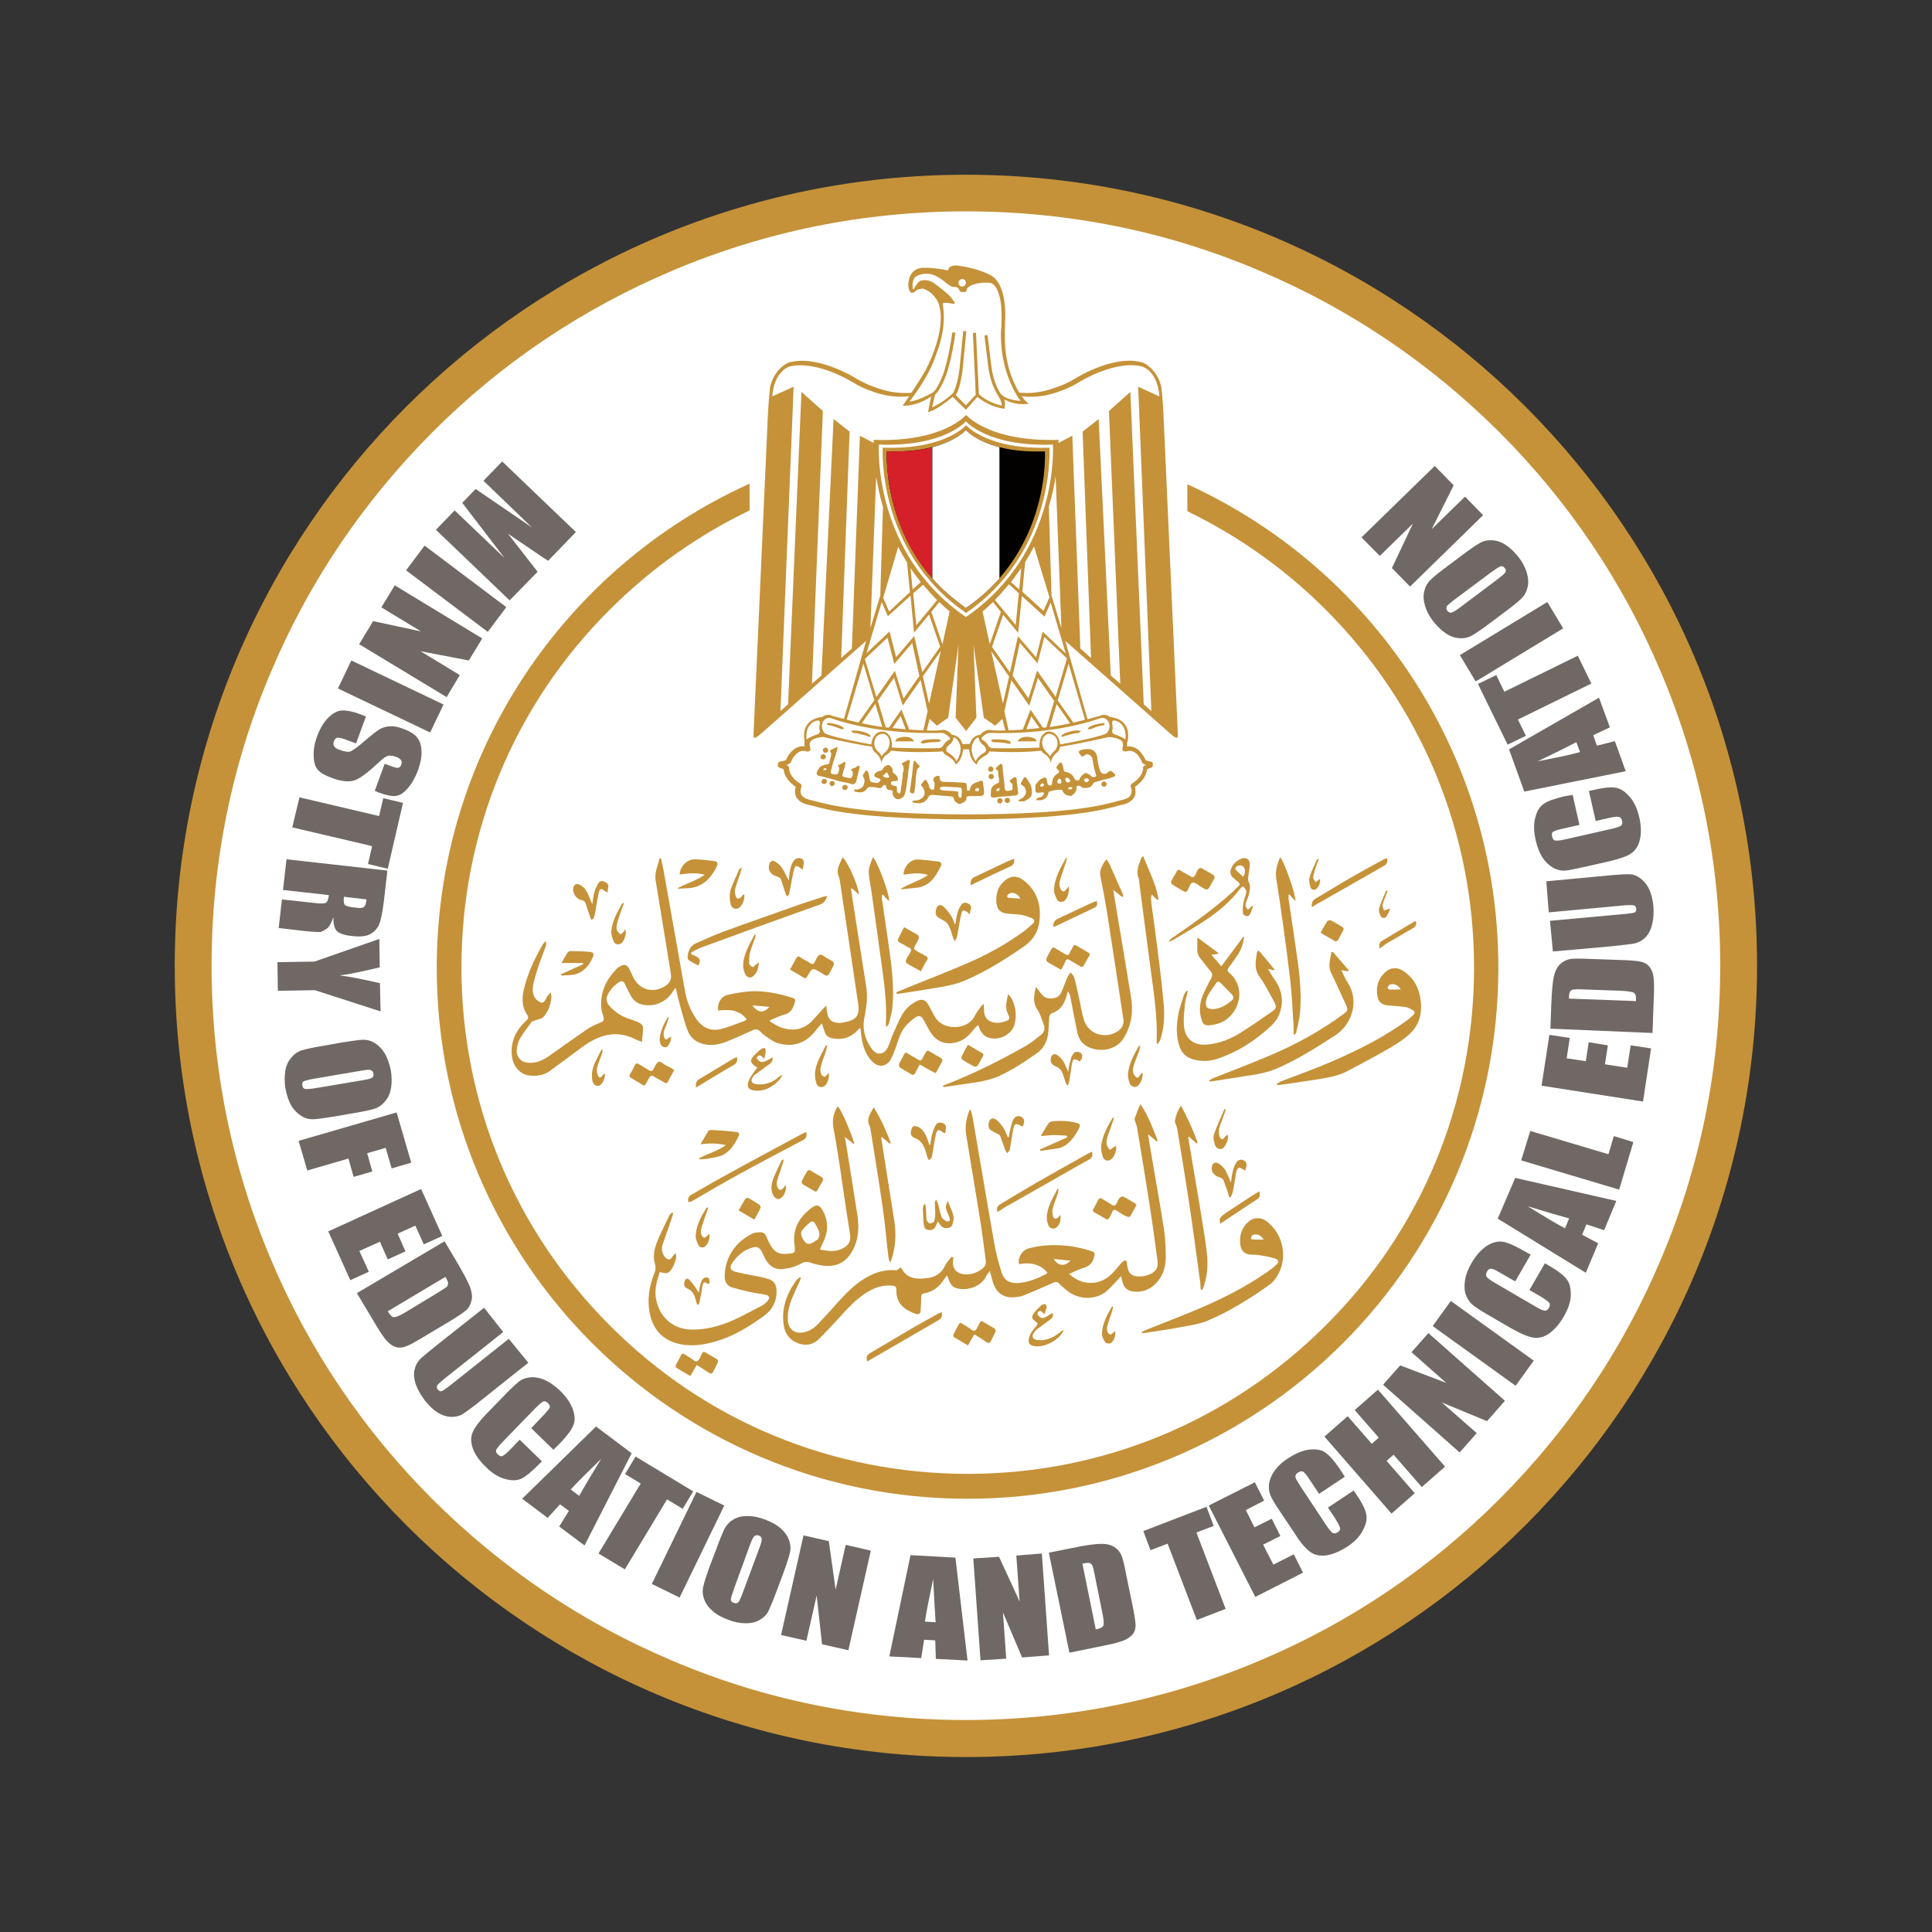 <?xml version="1.0" encoding="utf-8"?>
<!-- Generator: Adobe Illustrator 26.3.1, SVG Export Plug-In . SVG Version: 6.00 Build 0)  -->
<svg version="1.1" id="Layer_1" xmlns="http://www.w3.org/2000/svg" xmlns:xlink="http://www.w3.org/1999/xlink" x="0px" y="0px"
	 viewBox="0 0 938.7 938.7" style="enable-background:new 0 0 938.7 938.7;" xml:space="preserve">
<rect x="0" y="0" width="938.7" height="938.7" fill="#333333" stroke="none"/>
<style type="text/css">
	.st0{fill:#FFFFFF;}
	.st1{fill:#C59239;}
	.st2{fill:#6F6864;}
	.st3{fill:#020100;}
	.st4{fill:#D5202A;}
</style>
<g id="surface1">
	<path class="st0" d="M848.8,469.3c0-209.6-169.9-379.5-379.5-379.5S89.8,259.7,89.8,469.3s169.9,379.5,379.5,379.5
		S848.8,678.9,848.8,469.3"/>
	<path class="st1" d="M469.3,84.9C257,84.9,84.9,257,84.9,469.3S257,853.7,469.3,853.7s384.4-172.1,384.4-384.4
		S681.6,84.9,469.3,84.9 M469.3,102.7c49.5,0,97.5,9.6,142.6,28.8c43.7,18.4,82.9,44.9,116.6,78.5c33.7,33.7,60.1,72.9,78.5,116.6
		c19.1,45.1,28.8,93.2,28.8,142.6s-9.6,97.5-28.8,142.6c-18.4,43.7-44.9,82.9-78.5,116.6c-33.7,33.7-72.9,60.1-116.6,78.5
		c-45.1,19.1-93.2,28.8-142.6,28.8s-97.5-9.6-142.6-28.8c-43.7-18.4-82.9-44.9-116.6-78.5c-33.7-33.7-60.1-72.9-78.5-116.6
		c-19.1-45.1-28.8-93.2-28.8-142.6s9.6-97.5,28.8-142.6c18.4-43.7,44.9-82.9,78.5-116.6S283,150,326.7,131.5
		C371.8,112.4,419.8,102.7,469.3,102.7"/>
	<path class="st1" d="M576.9,235.3v13.1c24.6,11.9,47.3,27.9,67.2,47.8c46.4,46.4,72.1,108.2,72.1,173.9s-25.5,127.5-72.1,173.9
		c-46.5,46.4-108.2,72.1-173.9,72.1s-127.5-25.5-173.9-72.1c-46.4-46.4-72.1-108.2-72.1-173.9s25.5-127.5,72.1-173.9
		c20.1-20.1,43-36.2,67.9-48.2v-13c-89.6,40.5-152,130.6-152,235.3c0,142.4,115.5,257.9,257.9,257.9s257.9-115.5,257.9-257.9
		C728.1,365.8,666.1,275.9,576.9,235.3"/>
	<path class="st2" d="M247.6,291.7l-35.8-34.3l9.1-9.4l24.3,23.2l-20.6-26.9l6.5-6.7l27.4,18.7l-23.6-22.7l9.1-9.4l35.8,34.3
		l-13.5,14c-2.5-1.7-5.5-3.6-8.9-6l-10.6-7.2l14.4,18.5"/>
	<path class="st2" d="M237,307l-39.7-29.9l9-12L246,295L237,307z"/>
	<path class="st2" d="M217,338.7L174.5,313l6.8-11.2l23.3,5l-19.3-11.7l6.5-10.7l42.5,25.8l-6.5,10.7l-23.5-4.5l19.1,11.6"/>
	<path class="st2" d="M209,355.9l-44.8-21.4l6.5-13.6l44.8,21.4L209,355.9z"/>
	<path class="st2" d="M182.1,384.2l4.8-13.1l3.5,1.3c1.6,0.6,2.8,0.8,3.3,0.6c0.5-0.2,1-0.6,1.3-1.5s0.2-1.6-0.2-2.2
		c-0.4-0.6-1.3-1.2-2.4-1.6c-1.6-0.5-2.9-0.7-3.8-0.5c-1,0.2-2.4,1.2-4.3,3c-5.5,5.1-9.5,8.2-12.2,9c-2.6,0.8-6.3,0.5-10.8-1.2
		c-3.3-1.2-5.6-2.5-6.9-4c-1.3-1.5-1.9-3.7-2-6.7c-0.1-3,0.4-6.1,1.7-9.6c1.4-3.8,3.2-6.8,5.4-9c2.2-2.2,4.5-3.4,6.6-3.5
		c2.2-0.1,5.1,0.4,8.6,1.7l3.1,1.2l-4.8,13.1l-5.7-2.1c-1.8-0.6-3-0.8-3.6-0.6c-0.6,0.2-1.2,0.7-1.5,1.7c-0.3,1-0.3,1.8,0.2,2.4
		c0.4,0.7,1.3,1.3,2.5,1.7c2.8,1,4.7,1.3,5.8,0.6c1.2-0.6,3.4-2.2,6.7-5.1c3.3-2.8,5.6-4.6,6.9-5.4c1.3-0.8,2.9-1.3,4.8-1.5
		c1.9-0.2,4,0.2,6.5,1.1c3.6,1.3,6,2.8,7.2,4.5c1.3,1.7,1.9,3.8,2,6.6c0.1,2.8-0.5,5.7-1.7,9.1c-1.4,3.7-3,6.6-5,8.8
		c-1.9,2.2-3.8,3.5-5.7,3.7c-1.8,0.3-4.7-0.3-8.4-1.6"/>
	<path class="st2" d="M188.4,422.1l-9.6-2.3l2-8.7L142,402l3.5-14.6l38.7,9.1l2-8.7l9.6,2.3"/>
	<path class="st2" d="M178.1,437l-11-1.3c-0.2,1.7-0.1,2.9,0.2,3.6c0.3,0.7,1.6,1.2,3.7,1.5l2.8,0.3c1.6,0.2,2.6,0,3.2-0.6
		C177.5,439.9,177.9,438.8,178.1,437 M188.2,423l-1.2,10.6c-0.7,7-1.6,11.8-2.3,14.2c-0.7,2.4-2.1,4.3-4.2,5.7
		c-2.1,1.4-5.3,1.8-9.4,1.3c-3.8-0.4-6.4-1.3-7.5-2.5s-1.7-3.5-1.6-6.8c-1,2.9-2,4.8-3.2,5.7c-1.2,0.8-2.2,1.4-3.1,1.6
		c-1,0.1-3.4,0-7.3-0.4l-13-1.5L137,437l16.4,1.8c2.6,0.3,4.3,0.2,5-0.2c0.6-0.4,1.2-1.7,1.4-3.7l-22.3-2.5l1.7-14.9"/>
	<path class="st2" d="M184.9,491.4L153,481.1l-18,0.3l-0.2-13.9l18-0.3l31.5-11l0.2,13.8c-9.6,2.3-16.1,3.6-19.5,3.9
		c5.3,0.7,11.9,2,19.6,3.8"/>
	<path class="st2" d="M176.5,524.8c2.2-0.4,3.7-0.7,4.3-1.2c0.6-0.4,0.8-1.1,0.6-2c-0.1-0.7-0.5-1.3-1.1-1.6
		c-0.5-0.3-2.1-0.3-4.7,0.2l-22.9,3.9c-2.9,0.5-4.6,1-5.2,1.3c-0.6,0.4-0.8,1.1-0.6,2c0.2,1,0.6,1.6,1.5,1.7c0.8,0.1,2.6,0,5.5-0.5
		L176.5,524.8z M162.9,542.4c-4.9,0.8-8.4,1.3-10.5,1.4s-4.1-0.4-6-1.6c-1.9-1.2-3.6-2.9-4.9-5.1c-1.3-2.2-2.2-5-2.8-8.2
		c-0.5-3.1-0.5-5.8-0.1-8.5c0.4-2.5,1.4-4.8,2.9-6.5c1.5-1.8,3.2-3,5.2-3.6c2-0.6,5.5-1.4,10.5-2.2l8.4-1.5
		c4.9-0.8,8.4-1.3,10.5-1.4s4.1,0.4,6,1.6c1.9,1.2,3.6,2.9,4.9,5.1c1.3,2.2,2.2,5,2.9,8.2c0.5,3.1,0.5,5.8,0.1,8.5
		c-0.4,2.5-1.4,4.8-2.9,6.5c-1.5,1.8-3.2,3-5.1,3.6c-2,0.6-5.5,1.4-10.5,2.2"/>
	<path class="st2" d="M192.7,540.5l7.1,24.4l-9.5,2.8l-2.9-10l-9,2.6l2.5,8.9l-9.1,2.6l-2.5-8.9l-20,5.8l-4.2-14.4"/>
	<path class="st2" d="M204.6,577.7l10.3,22.8l-9,4.1l-4.1-9.1l-8.6,3.9l3.8,8.6l-8.6,3.9l-3.8-8.6l-10,4.5l4.6,10.1l-9,4.1
		l-10.7-23.7"/>
	<path class="st2" d="M216.4,620.4l-28,16.7c1.2,1.9,2.1,2.9,3,2.9s2.8-0.7,5.6-2.4l16.5-10c1.9-1.2,3.1-2,3.6-2.4
		c0.4-0.4,0.6-1.1,0.6-1.7C217.7,622.9,217.3,621.8,216.4,620.4 M216,603.1l5.7,9.6c3.7,6.3,6,10.6,6.8,13c0.8,2.4,1.1,4.7,0.5,6.5
		c-0.4,1.8-1.3,3.3-2.4,4.3s-3.8,2.9-7.8,5.3l-14.9,8.9c-3.8,2.3-6.5,3.6-8.1,3.9c-1.6,0.3-3,0.2-4.3-0.4s-2.6-1.6-3.8-3
		c-1.2-1.4-2.8-3.6-4.6-6.7l-9.7-16.2"/>
	<path class="st2" d="M256.7,662.1l-26,20.7c-3,2.3-5.1,3.8-6.5,4.6c-1.4,0.7-3.1,1.1-5.3,1c-2.1-0.1-4.2-0.8-6.3-2.1
		c-2.1-1.3-4-3.2-6-5.6c-2.1-2.8-3.6-5.4-4.6-8.1c-0.8-2.6-1.1-5-0.6-7c0.4-2,1.3-3.6,2.4-4.9c1.3-1.3,4-3.6,8.4-7.1l23-18.2
		l9.3,11.8l-29.1,23.1c-1.7,1.4-2.6,2.3-3,2.9c-0.3,0.6-0.2,1.2,0.3,1.9c0.6,0.7,1.3,1.1,1.9,0.8c0.7-0.2,2-1.1,3.9-2.6l28.7-22.8"
		/>
	<path class="st2" d="M268.9,704.4l-10.8-10.5l6-6.3c1.7-1.8,2.8-3.1,3-3.7c0.2-0.6-0.1-1.4-0.8-2.1c-0.8-0.8-1.7-1.2-2.4-0.8
		c-0.7,0.3-2,1.4-3.8,3.2l-16,16.5c-1.7,1.7-2.6,3-3,3.7c-0.3,0.7,0,1.6,0.8,2.3c0.8,0.7,1.6,1.1,2.3,0.7c0.7-0.3,2.1-1.4,4-3.4
		l4.3-4.5l10.8,10.5l-1.4,1.4c-3.6,3.7-6.5,6-8.5,7c-2.1,1-4.8,1.1-7.9,0.2c-3.2-0.8-6.4-2.8-9.3-5.7c-3.2-3.1-5.3-6-6.4-9
		c-1.1-3-1.2-5.6-0.1-8.1c1.1-2.4,3.2-5.3,6.6-8.8l10.1-10.4c2.4-2.5,4.5-4.3,5.9-5.5c1.5-1.1,3.3-1.7,5.4-1.9
		c2.1-0.2,4.5,0.2,7,1.3c2.4,1.1,4.9,2.8,7.2,5c3.2,3.1,5.3,6.1,6.4,9.2c1.1,3.1,1.2,5.7,0.2,7.9c-0.8,2.2-3,5-6.1,8.3"/>
	<path class="st2" d="M281.4,726.8c2.8-5,6.4-11,10.7-18c-6.9,6.7-11.9,11.7-14.8,14.9L281.4,726.8z M306.9,706.1l-22.9,44.8
		l-12.3-9.2l4.7-7.6l-4.3-3.2l-6,6.6l-12.4-9.3l35.9-35.1"/>
	<path class="st2" d="M336.8,724.6l-5.1,8.5l-7.6-4.6l-20.5,34l-12.8-7.7l20.5-34l-7.6-4.6l5.1-8.5"/>
	<path class="st2" d="M351.9,731.5l-21.7,44.7l-13.5-6.6l21.7-44.7L351.9,731.5z"/>
	<path class="st2" d="M369,752c0.8-2.1,1.2-3.6,1.1-4.3c-0.1-0.7-0.5-1.3-1.4-1.6c-0.7-0.3-1.4-0.2-2,0.1c-0.5,0.3-1.3,1.7-2.2,4.1
		l-7.9,21.7c-1,2.8-1.5,4.5-1.5,5.2c0,0.7,0.5,1.3,1.5,1.6s1.7,0.2,2.2-0.4c0.5-0.6,1.3-2.3,2.3-5.1L369,752z M377.5,772.6
		c-1.7,4.7-3.1,7.9-4,9.9s-2.4,3.4-4.3,4.5c-1.9,1.2-4.2,1.7-6.9,1.7c-2.6,0-5.4-0.5-8.5-1.7c-2.9-1.1-5.4-2.4-7.4-4.1
		c-2-1.7-3.4-3.6-4.2-5.7c-0.8-2.1-1-4.2-0.5-6.3c0.4-2,1.5-5.4,3.3-10.3l3-7.9c1.7-4.7,3.1-7.9,4-9.9c1-1.8,2.4-3.4,4.3-4.5
		c1.9-1.2,4.2-1.7,6.9-1.7c2.6,0,5.4,0.5,8.5,1.7c2.9,1.1,5.4,2.4,7.4,4.1c2,1.7,3.4,3.6,4.2,5.7c0.8,2.1,1,4.2,0.5,6.3
		s-1.5,5.4-3.3,10.2"/>
	<path class="st2" d="M423.1,753.4l-10.9,48.4l-12.8-2.9l-2.6-23.7l-5,22l-12.3-2.8l10.9-48.4l12.3,2.8l3.3,23.6l4.9-21.8"/>
	<path class="st2" d="M454.6,788.2c-0.4-5.6-0.8-12.6-1.2-21c-2,9.4-3.4,16.3-4,20.7L454.6,788.2z M464.2,756.8l5.9,50l-15.4-0.8
		l-0.3-9l-5.4-0.3l-1.4,8.9l-15.5-0.8l10.3-49.2"/>
	<path class="st2" d="M506.2,754.8l3.5,49.5l-13.1,1l-9.3-21.9l1.6,22.5l-12.5,0.8l-3.5-49.5l12.5-0.8l10,21.7l-1.6-22.3"/>
	<path class="st2" d="M525.9,759.7l6.5,32c2.1-0.4,3.4-1.1,3.7-1.9c0.3-0.8,0.2-2.9-0.5-6.1l-3.8-18.9c-0.4-2.2-0.8-3.6-1.1-4.2
		c-0.3-0.6-0.7-1-1.4-1.2C528.6,759.3,527.6,759.4,525.9,759.7 M509.6,754.4l11-2.2c7.1-1.5,12-2.1,14.6-2.1c2.6,0,4.7,0.6,6.3,1.6
		c1.6,1.1,2.6,2.3,3.3,3.8c0.6,1.5,1.5,4.6,2.3,9.2l3.5,17c0.8,4.3,1.3,7.3,1.1,8.9s-0.7,2.9-1.8,3.9c-1.1,1.1-2.3,1.9-4,2.6
		c-1.7,0.6-4.2,1.4-7.8,2.1l-18.5,3.8"/>
	<path class="st2" d="M586.2,732.1l3.5,9.3l-8.4,3.2l14.2,37.1l-14,5.4L567.3,750l-8.3,3.2l-3.5-9.3"/>
	<path class="st2" d="M587.3,731.5l22.4-11.3l4.5,8.9l-8.9,4.6l4.2,8.4l8.4-4.2l4.2,8.4l-8.4,4.2l5,9.7l9.9-5l4.5,8.9l-23.2,11.8"/>
	<path class="st2" d="M653.4,717.5l-12.5,8.3l-4.8-7.2c-1.4-2.1-2.4-3.3-3-3.6c-0.6-0.3-1.4-0.2-2.3,0.4c-1.1,0.6-1.5,1.5-1.4,2.2
		c0.1,0.8,1,2.2,2.3,4.3l12.7,19.2c1.4,2,2.3,3.2,3.1,3.7c0.6,0.4,1.5,0.3,2.4-0.3c1-0.6,1.4-1.4,1.2-2.1c-0.1-0.8-1-2.3-2.4-4.7
		l-3.5-5.2l12.5-8.3l1.1,1.6c2.9,4.2,4.6,7.5,5,9.9c0.5,2.2,0,4.9-1.6,7.8c-1.5,3-4,5.6-7.5,7.9c-3.7,2.4-7.1,3.8-10.2,4.3
		c-3.2,0.4-5.7-0.1-7.8-1.6c-2.1-1.5-4.6-4.2-7.2-8.4l-8.1-12.1c-2-3-3.4-5.3-4.1-7c-0.7-1.7-1-3.6-0.7-5.7s1.2-4.3,2.8-6.5
		c1.6-2.2,3.7-4.1,6.5-5.9c3.7-2.4,7.1-3.8,10.4-4.2c3.2-0.3,5.8,0.1,7.7,1.5c2,1.4,4.2,3.9,6.8,7.7"/>
	<path class="st2" d="M669.5,675.2l32.6,37.4l-11.3,9.9l-13.7-15.7l-3.4,3l13.7,15.7l-11.3,9.9l-32.6-37.4l11.3-9.9l11.7,13.4l3.4-3
		l-11.7-13.4"/>
	<path class="st2" d="M694,647.7l37.2,32.9l-8.7,9.9l-22-9.1l17,14.9l-8.3,9.4l-37.2-32.9l8.3-9.4l22.4,8.5L685.8,657"/>
	<path class="st2" d="M704.9,632.1l40.3,29l-8.8,12.2l-40.3-29L704.9,632.1z"/>
	<path class="st2" d="M743.7,609.6l-7.5,13l-7.5-4.3c-2.1-1.3-3.6-1.9-4.3-1.9c-0.7,0-1.3,0.4-1.9,1.4c-0.6,1.1-0.6,1.9-0.2,2.6
		c0.5,0.6,1.8,1.6,4,2.9l19.9,11.6c2.1,1.2,3.5,1.9,4.3,1.9c0.8,0.1,1.5-0.4,2.1-1.4c0.5-1,0.6-1.8,0.1-2.4
		c-0.4-0.6-1.9-1.7-4.2-3.1l-5.4-3.1l7.5-13l1.7,1c4.5,2.5,7.4,4.8,8.8,6.6c1.5,1.8,2.1,4.3,2.1,7.6c0,3.3-1.2,6.8-3.3,10.5
		c-2.2,3.8-4.7,6.6-7.2,8.4c-2.6,1.8-5.2,2.4-7.7,2c-2.5-0.4-5.9-1.8-10.2-4.2l-12.6-7.3c-3.1-1.8-5.3-3.3-6.8-4.5
		c-1.4-1.2-2.4-2.8-3.2-4.8c-0.7-2-0.8-4.5-0.4-7.1c0.4-2.6,1.5-5.4,3.1-8.2c2.2-3.8,4.7-6.6,7.4-8.4c2.8-1.8,5.3-2.4,7.6-2.1
		c2.3,0.3,5.5,1.6,9.5,3.9"/>
	<path class="st2" d="M762.4,592c-5.5-1.5-12.2-3.5-20.1-5.9c8.2,5.1,14.2,8.7,18.1,10.7L762.4,592z M736.2,572.3l49.1,11.2
		l-5.9,14.2l-8.6-2.8l-2.1,5l7.8,4.2l-6,14.3l-42.8-26.3"/>
	<path class="st2" d="M743.5,549.5l38,11.3l2.6-8.8l9.5,2.9l-6.9,23.1l-47.6-14.2"/>
	<path class="st2" d="M749,527.5l3.8-24.7l9.9,1.5l-1.5,9.9l9.3,1.4l1.4-9.2l9.3,1.5l-1.4,9.2l10.8,1.7l1.7-10.9l9.9,1.5l-3.9,25.8"
		/>
	<path class="st2" d="M762.3,485.2l32.6,1.2c0.1-2.1-0.2-3.5-1-4c-0.7-0.5-2.8-0.8-6-1l-19.3-0.7c-2.2-0.1-3.7,0-4.3,0.1
		c-0.6,0.1-1.2,0.5-1.5,1.1C762.5,482.4,762.3,483.5,762.3,485.2 M753.3,499.8l0.4-11.2c0.3-7.2,0.7-12.2,1.4-14.6
		c0.6-2.5,1.7-4.5,3.1-5.7s2.9-2,4.5-2.3c1.6-0.3,4.8-0.3,9.4-0.1l17.4,0.6c4.5,0.2,7.4,0.5,8.9,1.1c1.5,0.5,2.6,1.5,3.4,2.6
		c0.8,1.3,1.4,2.8,1.6,4.6c0.3,1.8,0.3,4.5,0.2,8.1l-0.7,19"/>
	<path class="st2" d="M751.3,428.2l33.1-3.1c3.7-0.3,6.4-0.4,7.9-0.3c1.6,0.1,3.2,0.8,4.9,2.1c1.7,1.3,3.1,3,4.1,5.2s1.7,4.9,2,7.9
		c0.3,3.4,0.1,6.5-0.6,9.2c-0.7,2.8-1.8,4.8-3.3,6.3c-1.5,1.5-3.1,2.3-4.8,2.8c-1.7,0.4-5.4,0.8-10.9,1.4l-29.2,2.6l-1.4-14.9
		l37.1-3.4c2.1-0.2,3.5-0.4,4.1-0.7c0.5-0.3,0.8-1,0.7-1.7c-0.1-1-0.4-1.5-1.2-1.7c-0.6-0.2-2.2-0.2-4.8,0l-36.5,3.4"/>
	<path class="st2" d="M764.1,386.2l3.3,14.6l-8.4,1.9c-2.4,0.5-3.9,1.1-4.5,1.5c-0.5,0.4-0.6,1.2-0.4,2.2c0.3,1.2,0.8,1.9,1.6,2
		c0.8,0.1,2.4,0,4.9-0.6l22.5-5.1c2.3-0.5,3.8-1.1,4.5-1.5c0.6-0.5,0.8-1.3,0.5-2.4c-0.2-1.1-0.7-1.7-1.6-1.9
		c-0.8-0.2-2.5,0-5.2,0.6l-6,1.4l-3.3-14.6l1.9-0.4c5-1.2,8.7-1.6,10.9-1.2c2.3,0.3,4.6,1.7,6.8,4.2c2.2,2.4,3.8,5.7,4.8,9.9
		c1,4.2,1.1,7.9,0.4,11c-0.7,3.1-2.1,5.3-4.2,6.8c-2.1,1.5-5.6,2.6-10.4,3.8l-14.1,3.2c-3.5,0.7-6.1,1.3-7.9,1.4
		c-1.8,0.1-3.7-0.3-5.6-1.4c-1.9-1.1-3.6-2.6-5.1-4.9s-2.5-5-3.3-8.2c-1-4.3-1.1-8.1-0.3-11.1c0.8-3.2,2.1-5.4,4.1-6.8
		c1.9-1.4,5.2-2.5,9.6-3.6"/>
	<path class="st2" d="M765.9,360.6c-5,2.6-11.2,5.7-18.8,9.3c9.4-1.8,16.3-3.3,20.6-4.5L765.9,360.6z M733.2,364.1l43.7-25.1
		l5.3,14.4l-8.1,3.8l1.8,5.1l8.7-2.2l5.3,14.6l-49.3,9.9"/>
	<path class="st2" d="M718.1,332.3l8.9-4.3l3.9,8.1l35.7-17.5l6.6,13.5l-35.7,17.5l3.9,7.9l-8.9,4.3"/>
	<path class="st2" d="M709.3,318.3l42.5-25.8l7.7,12.8l-42.5,25.8L709.3,318.3z"/>
	<path class="st2" d="M706.2,291.7c-1.8,1.4-3,2.4-3.3,3c-0.3,0.6-0.2,1.3,0.3,2c0.4,0.6,1.1,1,1.7,1c0.6,0,2-0.7,4-2.2l18.5-13.9
		c2.3-1.7,3.6-2.9,4-3.5c0.4-0.6,0.3-1.4-0.3-2.1c-0.6-0.8-1.3-1.1-2.1-0.8c-0.7,0.2-2.3,1.3-4.7,3L706.2,291.7z M710.2,269.9
		c4-3,6.9-5,8.7-6c1.8-1.1,3.8-1.5,6-1.4c2.2,0.1,4.5,0.8,6.7,2.3c2.2,1.4,4.2,3.4,6.3,6c1.9,2.4,3.2,5,3.9,7.4
		c0.7,2.4,1,4.9,0.4,7.1c-0.5,2.2-1.5,4.1-3,5.5c-1.5,1.5-4.2,3.7-8.4,6.8l-6.8,5.1c-4,3-6.9,5-8.7,6c-1.8,1.1-3.8,1.5-6,1.4
		c-2.2-0.1-4.5-0.8-6.7-2.3c-2.2-1.4-4.2-3.4-6.3-6c-1.9-2.4-3.2-5-3.9-7.4c-0.7-2.4-1-4.9-0.4-7.1c0.5-2.2,1.5-4.1,3-5.5
		c1.5-1.5,4.2-3.7,8.4-6.8"/>
	<path class="st2" d="M661.5,261.1l35.6-34.7l9.2,9.4l-10.7,21.3l16.2-15.8l8.8,9L685.1,285l-8.8-9l10.2-21.6l-16.1,15.7"/>
	<path class="st0" d="M554.6,370.3c-2.8-6.4-6.4-5.8-7.7-5.3c-0.5,0.2-1.1,0.1-1.5-0.3c-0.4-0.3-0.5-0.8-0.3-1.4
		c0.5-1.4,0.4-2.4-0.3-3.3c-2.3-2.6-10.3-2.2-13.4-1.9l0,0c-27.6,2.6-50.4,3.6-68.9,3.6c-33.4,0-51.7-3-55.1-3.6l0,0
		c-3-0.4-11.2-0.8-13.6,1.9c-0.6,0.8-0.7,1.9-0.3,3.3c0.2,0.5,0,1-0.3,1.4c-0.4,0.3-1,0.4-1.5,0.3c-1.4-0.5-5-1.1-7.7,5.3
		c-0.1,0.2-0.2,0.4-0.4,0.5c-0.3,0.3-0.8,0.6-1.7,0.8l0.5,0.2c0.5,0.2,1,0.7,0.8,1.3c0,0.6,0,4.1,5.5,7.6c0.5,0.3,0.7,1.1,0.5,1.6
		c-0.2,0.4-0.8,2.1-0.1,3.6c0.5,1.2,1.8,2,3.7,2.5c0.1,0,0.2,0.1,0.3,0.1c0.5,0.1,1.1,0.3,1.7,0.4c8.3,2.3,23.7,6.6,74.4,6.7
		c50.7-0.2,66-4.5,74.4-6.7c0.6-0.2,1.2-0.3,1.7-0.4c0.1,0,0.2-0.1,0.3-0.1c1.9-0.5,3.1-1.4,3.7-2.5c0.7-1.5,0.1-3.2-0.1-3.6
		c-0.2-0.6,0-1.3,0.5-1.6c5.5-3.4,5.5-7,5.5-7.6c0-0.5,0.3-1.1,0.8-1.3l0.5-0.2c-0.8-0.3-1.3-0.6-1.7-0.8
		C554.8,370.7,554.7,370.5,554.6,370.3"/>
	<path class="st1" d="M556.2,371.9c-0.5,0.2-1,0.7-0.8,1.3c0,0.6,0,4.1-5.5,7.6c-0.5,0.3-0.7,1.1-0.5,1.6c0.2,0.4,0.8,2.1,0.1,3.6
		c-0.5,1.2-1.8,2-3.7,2.5c-0.1,0-0.2,0.1-0.3,0.1c-0.5,0.1-1.1,0.3-1.7,0.4c-8.3,2.3-23.7,6.6-74.4,6.7c-50.7-0.2-66-4.5-74.4-6.7
		c-0.6-0.2-1.2-0.3-1.7-0.4c-0.1,0-0.2-0.1-0.3-0.1c-1.9-0.5-3.1-1.4-3.7-2.5c-0.7-1.5-0.1-3.2,0.1-3.6c0.2-0.6,0-1.3-0.5-1.6
		c-5.5-3.4-5.5-7-5.5-7.6c0-0.5-0.3-1.1-0.8-1.3l-0.5-0.2c0.8-0.3,1.3-0.6,1.7-0.8c0.2-0.1,0.4-0.3,0.4-0.5c2.8-6.4,6.4-5.8,7.7-5.3
		c0.5,0.2,1.1,0.1,1.5-0.3c0.4-0.3,0.5-0.8,0.3-1.4c-0.5-1.4-0.4-2.4,0.3-3.3c2.3-2.8,10.6-2.2,13.6-1.9l0,0
		c3.4,0.6,21.6,3.6,55.1,3.6c18.3,0,41.3-0.8,68.9-3.6l0,0c3.1-0.4,11.1-0.7,13.5,1.9c0.6,0.8,0.7,1.9,0.3,3.3c-0.2,0.5,0,1,0.3,1.4
		c0.4,0.3,1,0.4,1.5,0.3c1.4-0.5,5-1.1,7.7,5.3c0.1,0.2,0.2,0.4,0.4,0.5c0.3,0.3,0.8,0.6,1.7,0.8L556.2,371.9z M559.4,370.1
		c-1.9-0.3-2.4-0.6-2.8-0.8c-2.9-6.3-6.7-6.9-9-6.6c0.2-1.5-0.1-2.8-1.1-3.9c-3.6-4.1-14.4-2.8-15.7-2.6l0,0
		c-82.6,7.9-123.1,0-123.5-0.1l0,0c-2.3-0.3-12-1.2-15.3,2.6c-1,1.1-1.3,2.3-1.1,3.9c-2.2-0.2-6.1,0.4-9,6.6
		c-0.2,0.2-0.8,0.5-2.8,0.8c-0.5,0.1-1.1,0.5-1.2,1.4c-0.1,0.7,0.2,1.4,0.8,1.6l2,0.7c0.1,1.6,1,5.2,5.9,8.6
		c-0.3,1.1-0.6,2.9,0.2,4.8c0.8,1.7,2.5,3,5.1,3.7c0.1,0,0.3,0.1,0.4,0.1c0.5,0.1,1.1,0.3,1.7,0.4c8.4,2.3,24,6.6,75,6.8v-1.2v1.2
		c51-0.2,66.6-4.5,75-6.8c0.6-0.2,1.2-0.3,1.7-0.4c0.1,0,0.3-0.1,0.4-0.1c2.5-0.7,4.2-2,5.1-3.7c0.8-1.8,0.5-3.7,0.2-4.8
		c5-3.4,5.8-7,5.9-8.6l2-0.7c0.6-0.2,1-0.8,0.8-1.6C560.3,370.5,559.8,370.2,559.4,370.1"/>
	<path class="st1" d="M467.6,167.2v14.4H461l-2,3.1c0,0-13.2,11.6-34.5,3.2c0,0-4.1-1.3-9.7-4.7c0,0-18.7-11.3-32-6.9
		c0,0-6.9,3-8.7,12.1c0,0-0.6,5.6-1,13l-6.8,151.2l-0.2,5.1c0,0-0.1,2.2,3.4-1l51.3-45.3l-10.6,37.4l-2.9,9l55.2,6.3h13.4l55.2-6.3
		l-2.9-9l-10.6-37.4l51.3,45.3c3.5,3.2,3.4,1,3.4,1l-0.2-5.1l-6.8-151.2c-0.3-7.4-1-13-1-13c-1.8-9.1-8.7-12.1-8.7-12.1
		c-13.2-4.5-32,6.9-32,6.9c-5.6,3.5-9.7,4.7-9.7,4.7c-21.2,8.4-34.5-3.2-34.5-3.2l-2-3.1h-6.5v-14.1"/>
	<path class="st0" d="M461.4,297.1c0,0-2-1.6-5-4.6l-3.9,4.8l5.4,15.7"/>
	<path class="st0" d="M443.4,286.4l4-3.6c-1.7-2.1-3.4-4.3-5-6.8"/>
	<path class="st0" d="M443.7,288.3l1.5,15.5l10.1-12.2c-2-2-4.3-4.6-6.8-7.5"/>
	<path class="st0" d="M442.1,287.7l-1.4-14.4c-1.5-2.4-3-5-4.3-7.6l-7.3,24.8l2.9,6.6"/>
	<path class="st0" d="M451.4,341.9l5.7-25.6l-8.7,12.3"/>
	<path class="st0" d="M425.8,338.7l9-12.8l4.2,13.5l7.7-11l-3.5-16l-8.7,10.2l-3.3-12.8l-11,10.4"/>
	<path class="st0" d="M421,317.4l11.2-10.6l3.2,12.5l8.8-10.3l3.9,17.6l8.7-12.4l-5.4-15.6l-7.3,8.8l-1.7-18l-11,10l-3-6.9"/>
	<path class="st0" d="M477.4,297.1l3.5,15.9l5.4-15.7l-3.9-4.8C479.4,295.5,477.4,297.1,477.4,297.1"/>
	<path class="st0" d="M495.2,286.4l1-10.4c-1.7,2.4-3.4,4.7-5,6.8"/>
	<path class="st0" d="M483.4,291.5l10.1,12.2l1.5-15.5l-4.8-4.3C487.7,286.9,485.4,289.5,483.4,291.5"/>
	<path class="st0" d="M502.4,265.5c-1.4,2.8-2.9,5.3-4.3,7.6l-1.4,14.4l10.3,9.3l2.9-6.6"/>
	<path class="st0" d="M487.3,341.9l3-13.2l-8.7-12.3"/>
	<path class="st0" d="M495.5,312.3l-3.5,16l7.7,11l4.2-13.5l9,12.8l5.5-18.7l-11-10.4l-3.3,12.8"/>
	<path class="st0" d="M519.2,322.5l-5.3,17.8l8.5,12l-1.3,0.8l-7.7-11l-3.8,12.6l-1.5,3.5l-7-10.2l-3.4,8.9l-1.5-0.5l4.5-11.6
		l7.1,10.3l0.3-0.7l4.1-13.8l-7.9-11.2l-4.2,13.5l-8.7-12.4l-3.4,15.2l2.1,9.4l0.5,2.3H489l-0.4-2.1l-1.6-6l-3.5,3.3l-5.5-3.9
		l-5-35.5l1.4,35.5l-5,6.5l-5.1-6.5l1.4-35.5l-5,35.5l-5.5,3.9l-3.5-3.3l-1.5,5.9l-0.5,2.1h-1.6l0.5-2.3l2.1-9.4l-3.4-15.2
		l-8.7,12.4l-4.2-13.5l-7.9,11.2l4.1,13.8l0.3,0.7l7.1-10.3l4.5,11.6l-1.5,0.5l-3.4-8.9l-7,10.2l-1.5-3.5l-3.8-12.6l-7.7,11
		l-1.3-0.8l8.5-12l-5.3-17.8l-8.1,27.1l-0.1,6.5l48.7,5.5h18.5l48.7-5.5l-0.1-6.5"/>
	<path class="st0" d="M494.7,307.5l-7.3-8.8l-5.4,15.6l8.7,12.4l3.9-17.6l8.8,10.3l3.2-12.5l11.2,10.6l-7.3-24.8l-3,6.9l-11-10"/>
	<path class="st0" d="M422.9,305.2l4.8-15.9l1.3-43c-1.6-5.3-2.5-10.3-3.3-14.6"/>
	<path class="st0" d="M510.9,289.3l4.8,15.9l-2.8-73.7c-0.6,4.3-1.7,9.3-3.3,14.6"/>
	<path class="st0" d="M563.3,192.6c-0.8-11.6-7.2-14.2-8.6-14.6h-0.1c-12.8-3-29.5,7.2-29.5,7.2c-5.5,3.4-9.4,4.6-9.4,4.6
		c-20.7,8.2-33.6-3.1-33.6-3.1l-2-3.1h-21.7l-2,3.1c0,0-12.9,11.2-33.6,3.1c0,0-4-1.2-9.4-4.6c0,0-16.6-10.1-29.5-7.2h-0.1
		c-1.4,0.4-7.7,3.1-8.6,14.6l10.4-4.7l-6.4,157.6l3.7-3.3l6.5-151.8l10.4,9.3l-5.3,132.5l4.6-4l5.9-124.6l7.8,6.1l-4.1,110l5.2-4.6
		l3.9-103.4l6.7,3.5c0-1,0-1.5,0-1.5c33.7,1.3,44.9-12.1,44.9-12.1s11.1,13.2,44.9,12.1c0,0,0,0.5,0,1.5l6.7-3.5l3.9,103.4l5.2,4.6
		l-4.1-110l7.8-6.1l5.9,124.6l4.6,4l-5.5-132.5l10.4-9.3l6.5,151.8l3.7,3.3L553,187.9"/>
	<path class="st0" d="M511.6,216c-31.8,1.2-42.3-11.3-42.3-11.3S458.8,217.2,427,216c0,0-3.3,52.5,42.3,83.8
		C514.9,268.5,511.6,216,511.6,216"/>
	<path class="st1" d="M509.9,217.5c-30.4,1.1-40.5-10.9-40.5-10.9s-10.1,12-40.5,10.9c0,0-3.2,50.3,40.5,80.3
		C513,267.8,509.9,217.5,509.9,217.5"/>
	<path class="st3" d="M507.7,219.3c-28.8,1.1-38.4-10.3-38.4-10.3s-9.5,11.3-38.4,10.3c0,0-3,47.7,38.4,76.1
		C510.6,267,507.7,219.3,507.7,219.3"/>
	<path class="st4" d="M430.9,219.3c0,0-2.1,33.9,22,61.7v-63.7C447.5,218.8,440.2,219.6,430.9,219.3"/>
	<path class="st0" d="M469.3,295.4c6.5-4.5,11.8-9.3,16.3-14.4v-63.7c-11.9-3.1-16.3-8.3-16.3-8.3s-4.5,5.2-16.3,8.3V281
		C457.5,286.1,462.9,290.9,469.3,295.4"/>
	<path class="st1" d="M399.4,348.4c0,0-11.1,0.4-8.3,12.6c0,0,2.4-1.8,8.3-3.1c0,0,13.1,3.2,24.3,4.9c0,0,0.1,1.6,1.5,2.8
		c0,0,3,2.2,3,5.3c0,0,0.3-3,3-4.5c0,0,1.1-0.6,1.7-1.7c0,0,8.6,1.3,25.3,0.4c0,0,0.2,1.1,1.5,1.8c0,0,4.3,2.1,4.5,4.6
		c0,0,3.7-2,3.8-8.5c0,0-0.5-5.5-5.5-6c0,0-1.7-2.3-4.3-2.4c0,0-4.1,1.4-28.8-1.3c0,0-8.2-0.8-25.1-5.5
		C404.2,347.6,401.8,346.5,399.4,348.4"/>
	<path class="st0" d="M428.4,367.6c0,0,0.3-1,2-2.4c0,0,1.8-1.8,1.8-4c0,0,0.5-3.7-3-4.7c0,0-3.1,0-4,2.6c0,0-0.7,1.3-0.3,3.2
		c0,0,0.2,1.3,1.3,2.5C426.4,364.8,428.2,366.5,428.4,367.6"/>
	<path class="st0" d="M463.2,358.7c0,0,0.1,1.7-2.3,3.4c0,0-2.4,2.3-0.4,3.5c0,0,3.4,1.9,4.2,4.3c0,0,4-5.5,0.7-10.1
		C465.4,359.8,463.5,357.4,463.2,358.7"/>
	<path class="st0" d="M398.2,350.4c0,0,0.3,0.7,0,2.1c0,0-0.3,1.6,0.1,2.4c0,0,0.4,1.6-1.5,2c0,0-3.5,1.2-4.9,2.4c0,0-1.2-6.5,4-8.9
		C396,350.4,397.9,349.7,398.2,350.4"/>
	<path class="st0" d="M455.7,360.5c0,0-4.9,0.1-6.4,0.6c0,0-1.9,0.6-1.9-0.6c0,0,0.8-1.1,3.5-1.2c0,0,4.2-0.4,5.6,0
		C456.7,359.4,458,360.2,455.7,360.5 M444,360.2h-8.9c-0.1,0-0.1-0.1-0.1-0.1c0.4-2.2,4.9-2.1,4.9-2.1c2.9,0,3.9,1.6,4.2,2.1
		C444.2,360.2,444.1,360.2,444,360.2 M422.9,358c-0.7,0.1-1.8-0.5-1.8-0.5c-1.9-0.5-4.2-1.1-4.2-1.1c-0.5-0.3-2.1-0.2-2.1-0.2
		c-1.1-0.6-1.2-1.1-1.2-1.1c3-0.6,6.8,0.8,6.8,0.8C423.6,357,422.9,358,422.9,358 M407.6,353.8c-1.4-0.6-3.9-1.3-3.9-1.3l-1.4-0.2
		c-1.2-0.6,0-1.1,0-1.1c6.4,0.7,7.6,2.5,7.6,2.5C410.2,355,407.6,353.8,407.6,353.8 M460.8,357.8c0,0-0.8-0.7-1.7-1.3
		c0,0-0.3-0.5-3-0.4c0,0-27.6,1.3-51.6-6.9c0,0-2.4-1.3-4.2,0.8c0,0-2.2,2.4,0,5.8c0,0,0.6,0.7,1.9,1.1c0,0,4.5,1.8,21.1,4.8
		c0,0,0.4-6.4,5.8-6.3c0,0,4.8,0.5,4.2,7.8c0,0,10,0.6,23.1,0.3c0,0,1.2,0,2-1.5c0,0,1.1-1.9,2.8-2.6
		C461.5,359.4,462.2,358.6,460.8,357.8"/>
	<path class="st1" d="M539.4,348.4c0,0,11.1,0.4,8.3,12.6c0,0-2.4-1.8-8.3-3.1c0,0-13.1,3.2-24.3,4.9c0,0-0.1,1.6-1.5,2.8
		c0,0-3,2.2-3,5.3c0,0-0.3-3-3-4.5c0,0-1.1-0.6-1.7-1.7c0,0-8.6,1.3-25.3,0.4c0,0-0.2,1.1-1.5,1.8c0,0-4.3,2.1-4.5,4.6
		c0,0-3.7-2-3.8-8.5c0,0,0.5-5.5,5.5-6c0,0,1.7-2.3,4.3-2.4c0,0,4.1,1.4,28.8-1.3c0,0,8.2-0.8,25.1-5.5
		C534.5,347.6,536.9,346.5,539.4,348.4"/>
	<path class="st0" d="M510.2,367.6c0,0-0.3-1-2-2.4c0,0-1.8-1.8-1.8-4c0,0-0.5-3.7,3-4.7c0,0,3.1,0,4,2.6c0,0,0.7,1.3,0.3,3.2
		c0,0-0.2,1.3-1.3,2.5C512.3,364.8,510.5,366.5,510.2,367.6"/>
	<path class="st0" d="M475.6,358.7c0,0-0.1,1.7,2.3,3.4c0,0,2.4,2.3,0.4,3.5c0,0-3.4,1.9-4.2,4.3c0,0-4-5.5-0.7-10.1
		C473.3,359.8,475.2,357.4,475.6,358.7"/>
	<path class="st0" d="M540.5,350.4c0,0-0.3,0.7,0,2.1c0,0,0.3,1.6-0.1,2.4c0,0-0.4,1.6,1.5,2c0,0,3.5,1.2,4.9,2.4c0,0,1.2-6.5-4-8.9
		C542.7,350.4,540.7,349.7,540.5,350.4"/>
	<path class="st0" d="M482,359.4c1.4-0.4,5.6,0,5.6,0c2.6,0.1,3.5,1.2,3.5,1.2c0.1,1.3-1.9,0.6-1.9,0.6c-1.5-0.5-6.4-0.6-6.4-0.6
		C480.7,360.2,482,359.4,482,359.4 M494.5,360.1c0.2-0.5,1.3-2.1,4.2-2.1c0,0,4.5-0.1,4.9,2.1c0,0.1,0,0.1-0.1,0.1h-8.9
		C494.6,360.2,494.5,360.2,494.5,360.1 M518.4,355.9c0,0,3.7-1.5,6.8-0.8c0,0-0.1,0.4-1.2,1.1c0,0-1.5,0-2.1,0.2
		c0,0-2.3,0.5-4.2,1.1c0,0-1.2,0.5-1.9,0.5C515.8,358,515,357,518.4,355.9 M528.6,353.8c0,0,1.3-1.8,7.6-2.5c0,0,1.2,0.4,0,1.1
		l-1.4,0.2c0,0-2.5,0.6-3.9,1.3C531,353.8,528.5,355,528.6,353.8 M477.2,359.4c1.7,0.7,2.8,2.6,2.8,2.6c0.8,1.5,2,1.5,2,1.5
		c13.1,0.3,23.1-0.3,23.1-0.3c-0.5-7.3,4.2-7.8,4.2-7.8c5.4,0,5.8,6.3,5.8,6.3c16.6-3,21.1-4.8,21.1-4.8c1.3-0.3,1.9-1.1,1.9-1.1
		c2.2-3.3,0-5.8,0-5.8c-1.8-2.1-4.2-0.8-4.2-0.8c-24.1,8.3-51.6,6.9-51.6,6.9c-2.6-0.1-3,0.4-3,0.4c-0.8,0.5-1.7,1.3-1.7,1.3
		C476.4,358.6,477.2,359.4,477.2,359.4"/>
	<path class="st1" d="M455.3,145.9c0,0,6.6,9.6-5.4,33.6c0,0-2.1,4.2-11.3,17.6c0,0,6.3,0.7,13.8-4.5l-1.5,7.6c0,0,3.5-0.3,12-7.4
		l6.4,6.3l5.6-6.3c0,0,5.2,4.8,13.1,5.8c0,0,0.6-1.8,0-4.5c0,0,5.4,3.2,11.9,2c0,0-4.2-2.1-8.4-13.1c0,0-2.2-5.2-3-13
		c0,0-0.6-6.6-0.1-15c0,0,1.1-17.3-7.3-21.4c0,0-5.6-3.2-15.9-4.6c0,0-4.1-0.5-4.6,2.4c0,0-6-1.4-11.7-1.3c0,0-7.2-0.6-7.6,8.2
		c0,0,0,3,1.4,3.9c0,0,0.7,0.5,2.5-1c0,0,0.4-0.8,3.3-1C448.5,140.6,451.9,140.5,455.3,145.9"/>
	<path class="st0" d="M469.3,137.4c0,1-0.8,1.8-1.8,1.8c-1.1,0-1.8-0.8-1.8-1.8s0.8-1.8,1.8-1.8
		C468.6,135.6,469.3,136.4,469.3,137.4"/>
	<path class="st0" d="M484.3,191.2c-0.1-0.1-0.1-0.2-0.2-0.4l0,0c-1.3-2.3-3.3-6.8-4-13.2l-1.8-14.6l1.5-0.2l1.8,14.6
		c0.8,7.5,3.5,12.4,4.6,13.9c1.1,1.3,3.7,3.1,9.7,3.5c0,0-5.9-7.1-8.5-20.5c0,0-1.1-4.5-1.1-12.3c0,0,1.3-12.6-1-19.1
		c0,0-1.4-5.4-4.6-5.5c0,0-1.7-0.2-3.8,0c-1.4,0.2-3.5,0.5-5,1.3c0,0-1.2,0.5-1.9,1.3c0,0-0.4,0.4-0.4,1.2c0,0,0.3,0.7-1.4,0.7
		c0,0-1.5,0.2-2-0.7c0,0-0.4-2-2.6-1.8c0,0-1.1,0.4-4-2c0,0-4.6-4.1-8.1-4.3c0,0-2.9-0.4-5.5,0.7c0,0-2,0.7-2.4,2.9
		c0,0-0.4,1.9-0.1,3.3c0,0,0.2,1.2,0.6,0.2c0,0,2-3.7,3.5-3.9c0,0,2.4-0.6,4.6,0.4c0,0,1.1,0.1,8.1,6c0,0,1.1,0.7,3.3,3.9
		c0,0,1.1,1.1-0.7,1c0,0-5.1-1.2-4.9,0.2c0,0,2.6,10.4-3.3,24.8c0,0-2.3,8.8-12.8,22.5c0,0,3.8-0.1,11.2-4.3l0,0
		c0,0,2.3-1.2,5.4-9.6c0-0.1,2.5-7.2,4.2-19.7l1.5,0.2c-1.7,12.7-4.3,19.9-4.3,20c-2.5,6.8-4.6,9.2-5.6,10.1l-1.4,6.1
		c0,0,5.5-2.3,10.2-7c0.7-1.3,2.1-4.3,3.1-11.6l1.8-18.5l1.5,0.1l-1.8,18.8c-1,7.3-2.3,10.7-3.3,12.2v0.1l4.9,4.9l4.6-4.9l0.2-0.1
		l-1.4-30.1l1.5-0.1l1.4,29.7c0.6,0.7,3.8,3.9,11.1,5.7c0,0,0.4-1.3-1.8-5C484.7,191.7,484.6,191.5,484.3,191.2"/>
	<path class="st1" d="M401.1,374.2c-0.3,0.1-0.6,0-1-0.2c0,0-0.1-0.1-0.1-0.2c0.1-0.4,0.4-0.4,0.7-0.5c0.3-0.1,0.5-0.1,0.7,0.1
		c0,0,0,0.1,0.1,0.2C401.6,373.9,401.4,374.1,401.1,374.2 M415.9,379.9c0.1-0.2,0.2-0.4,0.2-0.6c0.4-1.7,0.8-3.5,1.3-5.2
		c0.1-0.4,0.3-0.7,0.3-1.2c0.1-0.6-0.3-1-1-0.7c-0.1,0.1-0.3,0.1-0.4,0.2c-0.5,0.5-1.3,0.8-2,1c-0.6,0.1-1,0.6-0.4,1.1
		c0.7,0.7,0.5,1.6,0.3,2.4c-0.3,1-0.6,1.2-1.7,1.1c-0.8-0.1-1.6-0.4-2.4-0.5c-0.2,0-0.3-0.1-0.4-0.2c-0.4-0.2-0.5-0.4-0.4-0.8
		c0.4-1.1,0.4-2.3,1-3.4c0.3-0.7,0.2-1.5,0.5-2.2c0.1-0.2,0-0.5-0.2-0.6c-0.2-0.2-0.4-0.1-0.6,0c-0.7,0.5-1.5,1.1-2.4,1.3
		c-0.5,0.1-0.6,0.5-0.2,0.8c0.5,0.4,0.4,1,0.3,1.5c-0.1,0.4-0.2,0.7-0.3,1.2c-0.3,1-0.5,1.2-1.6,1.2c-0.6,0-1.2-0.1-1.7-0.4
		c-0.1-0.1-0.2-0.1-0.3-0.2c-0.2-0.2-0.3-0.5-0.2-0.8c0.2-0.6,0.4-1.3,0.5-1.9c0.5-2,1.1-3.9,1.8-5.8c0.1-0.2,0.1-0.4,0.2-0.5
		c0-0.1,0.1-0.2,0.1-0.4c0.1-0.4,0.2-1,0.4-1.4c0.1-0.2,0.1-0.5,0.2-0.7c0-0.1,0-0.2,0.1-0.3c0-0.1,0-0.2,0-0.3
		c0-0.5-0.1-0.7-0.4-0.6c-0.1,0-0.2,0.1-0.2,0.1c-0.7,0.4-1.5,0.7-2.2,1.1c-0.1,0-0.2,0.1-0.3,0.1c-0.6,0.2-0.6,0.4-0.3,1
		c0.5,0.6,0.4,1.3,0.2,2c-0.2,1.2-0.5,2.2-0.8,3.4c-0.2,0.4-0.4,0.7-1.1,0.7c-0.8,0-1.7,0.4-2.5,0.7c-0.4,0.1-0.7,0.4-1.1,0.8
		c-0.5,0.7-1.1,1.5-1.3,2.3c-0.2,0.6-0.1,1.1,0.4,1.5c0.3,0.2,0.7,0.4,1.2,0.4c0.4,0.1,0.7,0.1,1.1,0.2c0.5,0.1,1,0.3,1.5,0.4
		c0.5,0.2,1.1,0.3,1.6,0.4c1.7,0.5,3.4,1,5.2,1.5c2.1,0.5,4.3,0.8,6.5,1.5C415.1,380.9,415.6,380.6,415.9,379.9"/>
	<path class="st1" d="M528.8,379.6c-0.4,0.3-0.7,0.6-1.3,0.4c-0.5-0.2-0.8-0.6-0.8-1.1c0.1-0.4,0.6-0.7,1.3-0.7c0.4,0,0.7,0.1,1,0.5
		C529.1,379.1,529.1,379.4,528.8,379.6 M520.2,383.5c-0.1,0-0.2,0-0.4,0c-0.3,0-0.8,0.1-0.8-0.3c-0.1-0.5,0.4-0.5,0.8-0.7
		c0.1,0,0.3-0.1,0.4-0.1c0.5,0,0.8,0.3,0.8,0.6C520.9,383.4,520.5,383.4,520.2,383.5 M518.4,380.1c-0.4-0.2-1-1.3-0.8-1.7
		c0.1-0.3,0.2-0.5,0.6-0.6c0.6-0.1,1.9,1,1.8,1.6C520,380,518.9,380.4,518.4,380.1 M514.8,380.7c-0.8,0-1.1-0.1-1.1-0.8
		c0-0.7,0.4-1.5,1-1.5s1,0.6,1,1.5C515.6,380.6,515.5,380.7,514.8,380.7 M506.1,382.2c-0.4,0-0.7,0-0.7-0.4
		c-0.1-0.4,0.6-1.2,1.1-1.2c0.4,0,0.8,0.4,0.8,0.8C507.1,381.9,506.7,382.2,506.1,382.2 M541.4,375.8c-0.4-0.2-0.7-0.5-1-0.8
		c-0.5-0.6-0.8-0.6-1.5-0.2c-0.4,0.3-0.8,0.7-1.4,1c-1.2,0.5-2.2,0.1-2.9-1.1c-0.6-1.5-1-3.1-1.2-4.7c-0.2-1.2-0.2-2.2-0.6-3.3
		c-0.4-1.2-1.1-1.9-2.2-2.4c-1.3-0.5-2.5-0.4-3.8-0.2c-0.7,0.1-1.6,0.2-2.2,0.6c-0.6,0.4-0.7,0.7-0.2,1.3c0.3,0.3,0.5,0.6,0.7,1
		c0.5,0.7,0.7,0.7,1.6,0.2c0.6-0.4,1.3-1.1,2.2-0.6c1.1,0.4,1.7,1.2,1.9,2.2v0.1c0.4,1.7,0.4,3.4,1,5c0.3,0.8,0.4,1.7,0.7,2.5
		c0.2,0.6,0.1,0.8-0.5,1.1c-0.8,0.3-1.5,0-2-0.6c-0.6-0.7-1.6-1-2.4-1.3c-0.2-0.1-0.3,0-0.5,0.1c-1,0.7-2.1,1.4-2.5,2.8
		c-0.1,0.3-0.2,0.5-0.5,0.6c-0.8,0.2-1.6,0-2-0.7c-0.8-1.9-2.3-3.1-4.5-3.4c-0.5-0.1-0.7-0.4-0.8-1c-0.1-1-0.4-1.9-0.7-2.8
		c-0.3-0.8-0.8-1-1.5-0.3c-0.4,0.4-0.7,1-1.1,1.5c-0.4,0.6-0.3,0.7,0.2,1.3c0.3,0.2,0.5,0.5,0.7,0.8c0.3,0.5,0.2,0.8-0.3,1.2
		c-1.9,1.1-2.8,2.6-2.9,4.8c-0.1,1-0.2,1.2-1.2,1.1c-0.5,0-0.8-0.3-1-0.8c-0.1-0.7-0.3-1.5-0.5-2.2c-0.2-0.7-0.6-1.1-1.1-0.8
		c-1,0.4-2,0.7-2.6,1.5c-0.8,1.1-2.1,1.8-1.7,3.5c0,0.4,0,0.7,0,1.2c0.1,1,0.5,1.3,1.4,1.2c0.6-0.1,1.4-0.2,2-0.2c0.7,0,1,0.3,0.6,1
		c-0.1,0.3-0.3,0.5-0.5,0.7c-0.4,0.3-0.8,0.6-1.4,0.7c-0.5,0.1-1.1,0.3-1.5,0.6c-0.2,0.1-0.2,0.3-0.2,0.5c0,0.3,0.2,0.3,0.4,0.3
		c0.5,0,1.2,0,1.7,0c2-0.2,3.5-1.6,3.8-3.6c0.1-0.4,0.2-0.6,0.6-0.7c1.7-0.5,3.5-0.8,5.3-0.8c0.4,0,0.8,0.1,1,0.5
		c0.4,1.4,1.5,2.1,2.9,2.3c0.1,0,0.3,0.1,0.4,0.1c0.4,0.3,0.8,0.2,1.2-0.1c1.3-1,2.4-2,2.2-3.8c0-0.1,0-0.3,0-0.4s0.1-0.2,0.2-0.3
		c0.6-0.4,1.7-0.3,2.2,0.3c0.2,0.4,0.5,0.5,1,0.5c0.4,0,0.7,0,1.2,0c1.7,0.1,2.8-0.7,3.6-2.1c0.2-0.3,0.3-0.5,0.6-0.6
		c1.4-0.4,2.9-0.8,4.2-1.2c1.7-0.4,3.5-0.8,5.1-1.5c0.3-0.1,0.6-0.1,0.7-0.5C541.9,376.3,541.6,376,541.4,375.8"/>
	<path class="st1" d="M475.7,384c-0.2,0.4-0.6,0.3-1.1,0.4c-0.4,0-0.7,0-0.8-0.4c-0.1-0.4,0.1-0.6,0.4-0.8c0.1,0,0.1-0.1,0.2-0.1
		c0.3-0.2,0.5-0.4,1-0.2C475.4,382.9,475.8,383.8,475.7,384 M467.2,386.6c0,0.6-0.2,1-0.6,1c-0.4,0-1-0.5-1-1.1c0-0.4,0-0.7,0-1.2
		c0.1-0.5-0.2-0.7-0.6-0.8c-0.7-0.1-1.5-0.1-2.1-0.2c-1.5-0.1-2.9-0.1-4.3-0.2c-0.4,0-1-0.2-1.4-0.3c-0.3-0.1-0.5-0.3-0.6-0.6
		c-0.1-0.3,0.2-0.5,0.5-0.7c0.5-0.3,1.1-0.3,1.6-0.3c1.9,0.1,3.7,0.2,5.6,0.3c0.6,0,1.3,0.1,1.9,0.1c0.8,0.1,1.1,0.3,1.1,1.2
		c0,0.4,0,0.8,0,1.4C467.2,385.8,467.2,386.2,467.2,386.6 M476.1,379.5c-0.5,0.2-1.1,0.4-1.6,0.6c-1.7,0.5-2.9,1.5-3.2,3.4
		c-0.1,0.5-0.3,0.7-0.8,0.7c-0.5,0-0.7-0.3-0.7-0.7c0-0.5,0-1.1-0.1-1.7c0-1.1-0.3-1.5-1.4-1.5c-2.9-0.1-5.6-0.4-8.5-0.4
		c-0.4,0-0.7,0-1.2,0c-1.5-0.1-1.9-0.5-2-2c0-0.1,0-0.1,0-0.2c-0.1-0.5-0.3-0.7-0.8-0.8c-0.7,0-1.9,0.6-2.2,1.4
		c-0.1,0.3-0.2,0.6,0,1c0.7,1.2,0.5,2.4,0.3,3.7c0,0.2,0,0.4-0.3,0.6c-0.6,0.3-1.6-0.1-1.9-0.7c-0.2-0.4-0.3-0.8-0.4-1.3
		c-0.3-0.8-0.6-1.6-1.1-2.3c-0.3-0.5-0.6-0.5-1-0.2c-0.5,0.6-1.1,1.3-1.6,1.9c-0.2,0.3-0.2,0.6,0.1,0.8c0.8,0.6,1.1,1.6,1.4,2.4
		c0.4,1.4,0,2.5-1,3.4c-0.8,0.8-1.9,1.4-3.2,1.3c-0.4,0-0.8,0-1.3,0.2c-0.2,0.1-0.3,0.3-0.3,0.5s0.2,0.3,0.3,0.3
		c0.3,0.1,0.6,0.2,1,0.2c1.9,0.3,3.7,0.3,5.2-1.1c0.5-0.5,1-1.1,1.3-1.7c0.3-0.8,1-1.1,1.7-1.1c0.8,0,1.6,0.1,2.4,0.2
		c2.3,0.2,4.8,0.3,7.1,0.6c0.5,0.1,1,0.2,1.1,0.8c0,0.2,0.1,0.3,0.1,0.5c0.3,1.3,1.4,1.8,2.4,2.3c0.6,0.3,1.2-0.3,1.7-0.5
		c0.1-0.1,0.2-0.1,0.4-0.2c1-0.4,1.6-1.2,1.6-2.3c0-0.5,0.3-0.7,0.7-0.7c0.3,0,0.5,0,0.8-0.1c1.9,0,3.8,0,5.7-0.1
		c0.8,0,1.3-0.5,1.3-1.4c0-0.2,0-0.5,0-0.7c0-1.5-0.4-2.9-0.5-4.3C477.7,379.4,477,379.1,476.1,379.5"/>
	<path class="st1" d="M431.7,377.8c-1,0.2-1.9,0-2.8-0.8c0.5-0.5,1-1,1.5-1.4c0.5-0.4,0.8-0.3,1,0.3c0.1,0.4,0.2,0.8,0.5,1.2
		C432.2,377.5,432.1,377.7,431.7,377.8 M440.9,369.4c-0.7,0.5-1.6,0.8-2.3,1.2c-0.4,0.2-0.5,0.6-0.2,1c0.6,0.5,0.7,1.2,0.6,1.9
		c0,0.4,0.1,1-0.1,1.3c-0.3,0.6-0.3,1.4-0.3,2c0,0.4-0.1,0.7-0.1,1.2c-0.2,1.6-0.5,3.3-0.7,4.9c-0.1,0.6-0.1,1.4-0.3,2
		c-0.1,0.3-0.2,0.7-0.6,0.6c-0.5-0.1-1-0.5-1.1-1c0-0.5,0-1.1,0-1.6c0-0.5-0.2-1-0.8-1c-0.5-0.1-1-0.2-1.5-0.4
		c-0.5-0.2-0.6-0.4-0.6-1.2c0-0.5,0.3-0.6,0.7-0.7c0.5-0.1,1.1-0.1,1.5-0.1c1.1-0.1,1.3-0.4,1.1-1.5c-0.1-0.3-0.2-0.5-0.4-0.8
		c-0.4-0.6-1.1-1.2-1.6-1.6c-0.3-0.3-0.6-0.6-0.5-1.1c0.1-1-0.4-1.6-1-2.2c-0.6-0.7-1.1-0.8-1.9-0.4c-0.8,0.3-1.5,1-1.9,1.8
		c-0.2,0.5-0.6,0.7-1.2,0.8c-0.3,0.1-0.7,0.2-1.1,0.3c-0.6,0.2-1.2,0.6-1.5,1.2c-0.6,0.8-0.4,1.4,0.6,1.7c0.6,0.2,1.2,0.4,1.7,0.7
		c0.6,0.4,0.5,0.5,0.2,1.1c-0.6,0.7-1.3,1.2-2.3,0.8c-0.4-0.1-1-0.1-1.4-0.2c-0.7-0.1-1.1-0.5-1.3-1.2c-0.1-0.7-0.3-1.6-0.4-2.3
		c-0.1-0.6-0.3-1.3-0.6-1.8c-0.3-0.5-0.8-0.6-1.1-0.2c-0.3,0.6-0.7,1.2-1.1,1.7c-0.2,0.4-0.2,0.8,0.1,1.3c0.6,0.8,0.7,1.7,0.4,2.8
		c-0.3,1.4-0.8,2.5-2.4,2.9c-0.1,0-0.2,0.1-0.3,0.1c-0.4,0.2-0.8,0.3-1.4,0.2c-0.4-0.1-0.8,0.1-0.8,0.5c-0.1,0.4,0.3,0.5,0.7,0.6
		c0.4,0.1,1,0.1,1.4,0.2c1.8,0.3,3.2-0.3,4.2-1.8c0.3-0.4,0.7-0.7,1.3-0.7c1.2,0,2.3,0,3.5,0.3c1.1,0.2,2.1,0.5,2.8-0.8
		c0.2-0.4,0.7-0.5,1.2-0.5c0.4,0.1,0.4,0.5,0.5,1c0,0.1,0,0.2,0.1,0.3c0.1,0.6,0.5,1.1,1.2,1.1c0.4,0,0.8,0.1,1.3,0.2
		c0.5,0.1,0.6,0.2,0.5,0.8c-0.3,1.5,1,3.3,2.3,3.5c1.2,0.1,3-0.8,3.4-1.9c0.2-0.6,0.4-1.2,0.6-1.9c0.5-2.6,0.8-5.3,1.2-7.9
		c0.1-1.2,0.1-2.3,0.4-3.5c0.2-0.8,0.1-1.8,0.4-2.8c0.1-0.2,0-0.5,0-0.8C441.5,369.3,441.2,369,440.9,369.4"/>
	<path class="st1" d="M484.6,384.4c-0.3,0-0.5-0.2-0.5-0.5c0-0.4,0.5-0.8,1.1-1c0.5,0,0.5,0.3,0.5,0.7
		C485.5,384.1,485.1,384.4,484.6,384.4 M494.3,381.7c-0.2-0.8-0.3-1.7-0.3-2.5c0-0.4,0-0.7-0.2-1.1c-0.2-0.5-0.6-0.6-1.1-0.4
		c-0.6,0.3-1.2,0.7-1.7,1.2c-0.6,0.4-0.5,0.8,0.1,1.3c0.4,0.3,0.7,0.6,0.8,1.2c0,0.5,0.1,1.2,0.1,1.7c0,0.4-0.2,0.7-0.6,0.8
		c-0.5,0.1-1.2,0.3-1.7,0.4c-0.5,0.1-1.2-0.2-1.4-0.7c-0.1-0.3-0.2-0.6-0.2-1c0-1.7-0.3-3.4-0.5-5.1c-0.2-1.8-0.4-3.7-0.5-5.5
		c0-0.3-0.1-0.6-0.5-0.8c-0.4-0.1-0.6,0-1,0.3c-0.4,0.4-0.8,0.8-1.4,1.3c-0.6,0.6-0.6,0.6,0.1,1.2c0.5,0.4,0.7,0.8,0.7,1.5
		c0,0.5,0.1,1,0.1,1.5c0.1,0.7,0.4,1.5,0.3,2.3c0,1,0,1-1,1.4c-1.6,0.7-2.8,1.7-2.9,3.5c0,0.4-0.1,1-0.1,1.5l0,0c0,0.1,0,0.3,0,0.4
		c-0.1,1.1,0.1,1.3,1.3,1.4c1.1,0.1,2-0.3,3.1-0.4c2.5-0.2,5.1-0.3,7.7-0.6c0.7-0.1,1.3-0.6,1.2-1.3
		C494.4,383.7,494.5,382.6,494.3,381.7"/>
	<path class="st1" d="M444.3,384.6c0.1-1,0.3-1.8,0.4-2.8c0.2-2.4,0.3-4.8,0.7-7.1c0.1-0.7,0.3-1.4,1.1-1.8c0.5-0.3,0.5-0.5,0.1-1
		c-0.6-0.6-1.4-1.3-1.9-2c-0.3-0.5-0.6-0.4-0.8,0.2c-0.1,0.2-0.1,0.4-0.1,0.6c-0.3,1.5-0.3,3-0.5,4.5c-0.3,1.8-0.4,3.6-0.7,5.4
		c-0.2,1.2-0.3,2.4-0.5,3.5c0,0.4-0.1,0.6,0.1,0.8c0.2,0.4,1,0.6,1.5,0.6C444,385.5,444.2,385,444.3,384.6"/>
	<path class="st1" d="M498.9,378.3c-0.1-0.1-0.2-0.3-0.3-0.4c-0.4-0.4-0.8-0.4-1.2,0.1c-0.4,0.7-0.8,1.6-1.3,2.3
		c-0.2,0.4-0.1,0.7,0.3,1.1c0.3,0.2,0.6,0.3,0.8,0.5c1.1,0.7,1.6,2.8,1.1,3.9c-0.6,1.2-1.5,2.1-2.6,2.5c-0.2,0.1-0.4,0.2-0.6,0.3
		c-0.2,0.1-0.3,0.2-0.3,0.4c0,0.2,0.3,0.3,0.4,0.3c0.4,0,0.8,0,1.3,0.1c1.1,0.1,1.9-0.4,2.8-1c0.8-0.5,1.7-1.2,1.9-2.2
		c0.4-1.6,0.1-3.2-0.4-4.7C500.4,380.5,499.5,379.4,498.9,378.3"/>
	<path class="st1" d="M536.4,379.7c-0.7,0-1.3,0.6-1.3,1.3c0,0.7,0.6,1.3,1.3,1.3c0.6,0,1.3-0.6,1.3-1.3
		C537.8,380.4,537.1,379.7,536.4,379.7"/>
	<path class="st1" d="M481.4,375c0.7,0,1.3-0.6,1.3-1.3c0-0.7-0.6-1.3-1.3-1.3c-0.7,0-1.3,0.6-1.3,1.3
		C480.1,374.5,480.6,375,481.4,375"/>
	<path class="st1" d="M482.9,377.3c0-0.7-0.6-1.3-1.3-1.3c-0.7,0-1.3,0.6-1.3,1.3c0,0.7,0.6,1.3,1.3,1.3
		C482.2,378.6,482.9,378.1,482.9,377.3"/>
	<path class="st1" d="M489.4,387.6c-0.7,0-1.3,0.6-1.3,1.3c0,0.7,0.6,1.3,1.3,1.3c0.7,0,1.3-0.6,1.3-1.3
		C490.7,388.2,490.2,387.6,489.4,387.6"/>
	<path class="st1" d="M485.8,387.8c-0.7,0-1.3,0.6-1.3,1.3c0,0.7,0.6,1.3,1.3,1.3c0.7,0,1.3-0.6,1.3-1.3
		C487.1,388.3,486.6,387.8,485.8,387.8"/>
	<path class="st1" d="M400.6,365.7c0.6,0.2,1.5-0.1,1.7-0.7s-0.1-1.4-0.7-1.7c-0.6-0.2-1.4,0.1-1.7,0.7
		C399.6,364.6,399.9,365.3,400.6,365.7"/>
	<path class="st1" d="M399.5,368.9c0.6,0.2,1.5-0.1,1.7-0.7c0.2-0.6-0.1-1.4-0.7-1.7c-0.6-0.2-1.4,0.1-1.7,0.7
		C398.5,368,398.8,368.7,399.5,368.9"/>
	<path class="st1" d="M400.9,378.5c-0.6-0.2-1.4,0.1-1.7,0.7c-0.2,0.6,0.1,1.4,0.7,1.7c0.6,0.2,1.5-0.1,1.7-0.7
		C402,379.5,401.7,378.8,400.9,378.5"/>
	<path class="st1" d="M404.8,379.5c-0.6-0.2-1.5,0.1-1.7,0.7s0.1,1.4,0.7,1.7c0.6,0.2,1.4-0.1,1.7-0.7S405.5,379.9,404.8,379.5"/>
	<path class="st1" d="M411,381.4c-0.6-0.2-1.4,0.1-1.7,0.7c-0.2,0.6,0.1,1.5,0.7,1.7s1.5-0.1,1.7-0.7
		C412.1,382.4,411.8,381.7,411,381.4"/>
	<path class="st1" d="M365.5,488.5c2.9,3.7,5.6,3.9,8.3,0.7C371.1,489,368.5,488.7,365.5,488.5 M401.5,488.7
		c0.1,1.1,0.2,2.1,0.4,3.2c0.4,3.4,2.3,5.1,5.8,5.1c0.8,0,1.7-0.1,2.5-0.3c6.1-1.2,7.6-3.2,6.7-9.4c-2.9-19.3-5.7-38.6-8.6-57.8
		c-0.2-1.2-0.3-2.4-0.7-3.5c-1.6-3.6,0.5-6.4,1.8-9.4c2.3,1.6,7.9,14.3,7.9,18c-1.3-1.1-2.3-2-3.4-3c-0.1,0.1-0.3,0.2-0.4,0.3
		c0.1,0.8,0.2,1.7,0.3,2.4c2.3,15,4.8,30.2,7.1,45.3c0.7,4.8,0.2,9.4-0.8,14.2c-1.3,5.7,0,11,3.4,15.7c2.5,3.5,6.1,3.1,7.9-0.7
		c1.1-2.2,1.7-4.8,2.8-7.1c1.2-2.8,2.4-5.6,3.9-8.3c1.7-3.1,4.2-5.4,7.4-7c2.4-1.2,4.1-0.7,5.5,1.7c1.2,2,2.1,4.1,3.3,6
		c3.9,6.8,15.6,6.4,19.1-0.1c0.8-1.7,2-3.2,3.1-4.8c0.3-0.4,0.6-0.7,1.4-1.5c0.1,1.3,0.2,2,0.2,2.8c-0.1,5.1,3.5,6.8,7.7,6.4
		c0.5-0.1,1.2-0.2,1.7-0.4c3.1-0.8,3.5-1.4,2.1-4.2c-1.5-3.1-0.4-5.9,0.2-9.3c0.7,0.8,1.3,1.4,1.6,1.9c2.1,4.2,2.8,8.7,1.4,13.2
		c-1.7,5.3-8.9,8.2-13.8,5.5c-1.1-0.5-1.8-1.7-2.5-2.6c-0.5-0.7-0.7-1.8-1.2-2.9c-0.4,0.3-0.8,0.5-1.1,0.8c-1,1.2-1.9,2.3-2.9,3.4
		c-2,2.2-4.5,3.8-7.4,4.3c-4.7,1-8.5-0.5-11.2-4.2c-1.6-2.1-2.6-4.6-3.9-6.8c-1.1-1.9-2-2.4-3.8-1.4c-1.9,1.3-3.8,2.9-5.2,4.6
		c-3,3.6-3.7,8.4-5.5,12.6c-0.4,1.2-1,2.2-1.5,3.3c-2.1,3.7-5.8,4.1-8.9,1.2c-3.1-3.1-4.5-7-5.2-11.2c-0.3-1.6-0.4-3.3-0.7-5.3
		c-0.6,0.5-1.1,0.8-1.4,1.3c-3.5,3.6-7.7,4.8-12.6,3.7c-1.6-0.3-2.8-1.4-3.3-3c-0.4-1.3-0.8-2.5-1.4-4.2c-1.2,1.5-2.3,2.6-3.3,3.9
		c-4.7,5.9-10.8,7.8-17.9,5.8c-2.3-0.6-4.5-2.4-6.6-3.8c-1-0.6-1.6-1.5-2.4-2.2c-1-0.8-2-1-3.2-0.4c-4.2,1.9-8.6,3.9-12.9,5.6
		c-3.2,1.3-6.6,2-10.2,1.4c-4.1-0.7-7.3-3-8.7-6.8c-1.9-5-3.1-10.3-4.6-15.5c-0.4-1.6-0.7-3.2-1.2-5.3c-0.6,0.8-1.1,1.3-1.3,1.7
		c-2.9,4.9-8.3,7.5-13.9,6.7c-2.9-0.4-5.1-1.8-6.5-4.3c-1.1-1.9-1.9-3.8-2.9-5.7c-0.8-1.8-1.7-2-3.4-0.8c-2.2,1.6-3.9,3.5-5.1,5.9
		c-0.8,1.8-0.6,3.4,0.6,5c2.4,2.8,5.4,5,8.9,6.3c2,0.7,4,1.3,5.9,2.2c0.7,0.4,1.8,1.4,1.8,2.2c0.1,2.2-0.3,4.6-0.5,7.1
		c-1.3-0.5-2.2-0.7-3.1-1.2c-9.5-4.9-18-2.1-26,3.8c-5.2,3.9-10.4,7.7-15.7,11.6c-3.1,2.2-6.7,2.6-10.4,2.1
		c-3.9-0.6-7.3-4.3-7.9-8.9c-1-7,1.6-12.7,6.7-17.5c1.3-1.2,1.5-1.9,0.4-3.4c-2.5-3.8-2.3-8.2-1.3-12.3c1.9-7.7,5.2-14.8,9.2-21.6
		c0.3-0.5,0.7-0.8,1.2-1.4c0.1,0.1,0.3,0.1,0.4,0.2c-0.1,0.7,0,1.5-0.2,2.1c-1.4,3.9-3,7.7-4.2,11.7c-0.8,2.8-1.8,5.5-2.1,8.3
		c-0.3,2.6,0.3,5.3,2.9,6.9c1.6,1,2.2,0.7,3.2-0.8c0.4-0.6,0.6-1.4,1.1-2c0.3-0.4,0.7-0.8,1.5-1.6c0.1,1.1,0.3,1.6,0.3,2.1
		c-0.3,3.8-1.4,7.4-4.2,10.1c-0.8,0.7-2.2,0.8-3.4,1.3c-0.7,0.3-1.8,0.4-2.2,1.1c-1.9,2.5-3.8,5.1-5.4,7.7c-0.8,1.5-1.4,3.3-1.6,5.1
		c-0.5,4,2.1,6.7,6.1,6.8c3.7,0.1,6.8-1.3,9.7-3.4c5.9-4.2,11.9-8.5,17.9-12.6c2.1-1.5,4.6-2.6,7-3.6c1.6-0.6,1.8-1.4,1.4-2.8
		c-0.5-1.5-1-3.1-1.1-4.7c-0.5-7.5,2.6-13.5,7.6-18.7c0.4-0.4,1-0.7,1.4-1c2.2-1.3,3.5-1,4.7,1.3c0.6,1.2,1.2,2.4,1.7,3.6
		c3,6.4,9.7,8.4,15.7,4.6c2-1.3,3.1-3,2.8-5.5c-1.2-7.4-2.3-14.8-3.6-22.3c-1.3-7.9-2.6-15.9-3.9-23.8c-0.5-3.6,1.1-6.9,1.9-10.2
		c0-0.1,0.3-0.2,0.7-0.4c0.4,2.1,1,4.1,1.3,6c3.5,19.5,6.9,39,10.4,58.5c0.8,4.9,2.6,9.4,5.5,13.7c2.9,4.1,6.8,6,11.6,5
		c4-1,7.9-2.6,11.9-4.1c0.3-0.1,0.5-0.4,1-0.7c-3.6-4.8-8.7-4.9-13.8-4.3c-0.7-3.2,1.2-6.8,4.5-7.6c3.4-0.8,7-1.4,10.5-1.7
		c7.2-0.5,14.2,1,21,3.1c1.2,0.3,1.5,1.1,1.2,2.1c-0.7,2.6-1.7,5.2-4.9,6c-2.4,0.7-4.8,1.8-7.1,2.8c0,0.2-0.1,0.4-0.1,0.6
		c1.9,1.1,3.6,2.3,5.6,3c5.7,1.9,10.9,1,15.2-3.6c1.8-2,3.6-4,5.4-6c0.4-0.4,0.8-0.8,1.4-1.2C401.1,488.6,401.3,488.6,401.5,488.7"
		/>
	<path class="st1" d="M520.1,612.5c-2.9-0.3-5.4-0.5-8.2-0.8C514.3,615.2,517.2,615.5,520.1,612.5 M463.2,611c0,0.4,0,0.8-0.1,1.3
		c-0.6,3.6,1.4,6.4,5.1,6.8c3.4,0.4,6.5-0.6,9.2-2.8c1.5-1.2,1.8-2.6,1.5-4.3c-0.7-5.6-1.5-11.2-2.3-16.9
		c-2.3-14.6-4.8-29.2-7.2-43.9c-0.6-4,0.1-7.7,1.5-11.4c0.1-0.2,0.3-0.3,0.7-0.8c0.4,1.7,0.8,3.1,1.1,4.6
		c3.5,20.1,6.8,40.4,10.4,60.5c0.8,4.9,2.1,9.6,3.6,14.3c1.1,3.5,3.7,5.1,7.4,5c5.3-0.2,10-2.2,14.5-4.6c0.1-0.1,0.2-0.2,0.3-0.4
		c-2.9-3.8-7.7-5.3-13.8-4.2c-0.7-3,1.4-6.8,4.8-7.7c2.8-0.7,5.7-1.2,8.6-1.4c7.2-0.5,14.3,0.4,21.3,2.6c2.2,0.7,2.3,1,1.7,3.3
		c-0.6,2.6-2.2,4.2-4.9,5c-2.3,0.6-4.5,1.8-7.2,3c3.6,3,7,4.5,11.1,4.3c5.9-0.2,9.6-3.8,13-8.1c0.6-0.8,1.4-1.7,2.2-2.3
		c0.8-0.7,1.7-0.8,1.8,0.6c0,0.1,0,0.1,0,0.2c0.4,2.6,0.6,5.5,4,6.3c3.7,0.8,8.8-0.7,10.4-3.5c0.6-1.1,0.7-2.6,0.5-3.9
		c-1.2-9-2.4-18-3.8-26.9c-1.9-12.4-4-24.7-6-37.1c-0.2-1.4-0.7-2.8-1.2-4.1c-0.1-0.3-0.2-0.7-0.1-1c0.8-2.3,1.7-4.7,2.8-7
		c3.8,5.5,6,11.7,8.4,17.7c-0.2,0.1-0.3,0.2-0.5,0.4c-1.3-1.1-2.5-2.1-4.2-3.5c0.5,3.1,0.8,5.5,1.3,7.9c2.1,12.8,4.5,25.6,6.5,38.6
		c0.6,4.5,0.8,8.9,0.8,13.4c0,5.5-1.9,10.4-6.4,14c-2.9,2.3-6.3,3-9.9,2.4c-2.5-0.4-4.1-1.9-4.7-4.5c-0.2-0.7-0.4-1.5-0.7-2.9
		c-1.2,1.3-1.9,2.2-2.8,3.1c-1.7,1.7-3.2,3.5-5.1,4.9c-5.6,3.9-13.6,3.3-18.8-1.3c-1.1-1-2.2-1.8-3.2-2.9c-1.1-1.2-2-1.1-3.4-0.4
		c-4.7,2.1-9.4,4.1-14.2,6.1c-1.1,0.4-2.3,0.6-3.5,0.7c-5.5,0.8-9.5-1.6-11.2-7c-0.5-1.7-1-3.4-1.6-5.7c-0.8,1.3-1.6,2-2,3
		c-2.2,4.3-8.4,6.8-13.8,5.5c-1.9-0.4-3.1-1.7-3.8-3.4c-0.3-0.8-0.6-1.7-1.1-2.9c-0.5,0.6-1,1.1-1.3,1.6c-2.3,3.7-5.5,6.4-9.9,7.1
		c-1.2,0.2-1.3,0.7-1.4,1.8c0,2.2-0.2,4.3-0.3,6.6c-0.1,1.5-1,2-2.3,1.6c-5.2-1.9-9.7-4.7-9.5-11.9c0-1.2-0.4-1.7-1.7-1.8
		c-3.6-0.4-7,0.3-10.2,1.9c-6.7,3.3-11.3,8.7-16.2,14c-3,3.3-6.1,6.6-9.2,9.7c-2.9,3-6.4,3.8-10.3,2.4c-4-1.4-6.5-4.6-7.1-8.7
		c-1.2-7.9,1.2-15,5.8-21.5c0.5-0.7,1.4-1.4,2.1-2c0.1,0.1,0.3,0.2,0.4,0.3c-0.2,0.6-0.3,1.3-0.6,1.8c-1.6,3.7-3.5,7.3-4.7,11.1
		c-0.8,2.5-1.2,5.3-1,7.9c0.3,4.6,3.8,6.8,8.3,5.6c3-0.7,5.2-2.6,7.2-4.8c3.5-3.7,6.9-7.5,10.3-11.3c3.7-4,7.6-7.7,12.5-10.5
		c4.3-2.4,8.9-3.9,14-3.4c0.5,0,1.3-0.3,1.6-0.7c0.5-0.6,1-1,1.4-0.1c2.8,5.1,7.4,5.2,12.3,4.6c3.9-0.4,6.9-2.2,8.7-5.9
		c0.7-1.6,2.1-3,3.3-4.5C462.7,610.8,462.9,610.9,463.2,611"/>
	<path class="st1" d="M397.7,597.7c-0.6-1.3-1.2-2.4-1.9-3.6c-0.4-0.7-1.4-0.8-2.1-0.3c-1.6,1.3-3.1,2.8-4.2,4.3
		c-0.4,0.6-0.3,2.1,0.1,2.9c1.9,3.9,3.4,4.3,6.9,1.7c0.3-0.2,0.7-0.4,1-0.7l0,0C398.2,600.7,398.3,599.1,397.7,597.7 M327.1,589.5
		c-0.5,1.8-1.1,3.6-1.7,5.3c-1.2,3.4-2.4,6.7-3.5,10.1c-0.6,2.1-0.3,4.3,1.4,6.1c1.3,1.4,2.5,1.2,3.4-0.4c0.3-0.6,1.1-1.2,1.6-1.8
		c0.1,0.7,0.4,1.6,0.2,2.3c-0.4,1.6-0.8,3.1-1.6,4.5c-1.7,3.2-2.8,3.5-6.3,2.4c-1.6,4.7-2.9,9.3-1.6,14.3c2,8.3,8.5,13.6,17.1,13.7
		c7,0.1,13.7-1.7,20-4.5c4.8-2.1,9.3-4.7,14-7.1c1.1-0.5,2.1-1.5,2.9-2.4c1.2-1.4,0.8-2.5-1-2.9c-2.6-0.6-5.4-0.8-8.2-1.5
		c-2.8-0.6-5.5-1.3-8.2-2.1c-2.5-0.8-3.5-2.9-3.5-5.4c0.1-9.4,5.5-16.9,13.6-20.8c1.1-0.5,2.3-0.5,3.5-0.6c1.5-0.1,2.5,0.6,3.1,2
		c0.6,1.4,1.2,2.8,1.9,4c1.8,3.5,4.3,4.9,8.2,4.5c4.1-0.4,4.1-0.4,3.6-4.6c-1-7.7,2.5-13.4,8.4-17.8c2.3-1.8,3.9-1.3,5.3,1.3
		c2.9,5.1,2.8,10.3,0.2,15.6c-0.5,1.1-1,2.1-1.5,3.4c3.9,0.8,7.5,1.3,11-0.5c3.1-1.6,4.1-3.6,3.6-7.1c-0.6-4.2-1.4-8.4-2-12.6
		c-1.9-12.8-3.6-25.8-6-38.5c-0.7-3.8-0.2-7,1.6-10.2c0.1-0.2,0.3-0.3,0.6-0.7c3.5,5.7,5.7,11.8,7.9,17.9c-0.1,0.1-0.2,0.2-0.4,0.4
		c-1.3-1.1-2.5-2-4.2-3.4c0.2,1.3,0.4,2.1,0.5,2.9c1.9,12,3.9,24,5.7,35.9c0.7,5,0.4,10-1.6,14.7c-3.3,7.4-8.7,10.3-16.6,8.8
		c-1.7-0.3-3.4-0.7-5-1.3c-1.4-0.4-2.6-0.4-3.9,0.3c-2.8,1.7-5.9,2.5-9.1,2.9c-3.8,0.4-6.6-1.3-8.4-4.5c-0.7-1.3-1.3-2.5-1.9-3.8
		c-1.2-2.2-2.3-2.9-4.8-2.1c-4.3,1.3-7.5,4.1-9.9,7.9c-1.1,1.7-0.5,3.2,1.5,3.7c3.4,1,6.9,1.5,10.4,2.2c2.1,0.4,4.2,0.8,6.4,1.6
		c2.3,0.8,3.4,2.6,3.5,5.2c0.2,5.4-1.9,9.5-6.3,12.7c-6.5,4.6-13,8.8-20.6,11.4c-6.3,2.1-12.6,3.5-19.3,2.3
		c-8.3-1.5-13.6-6.5-15.3-14.7c-1.5-7-0.4-13.6,2.2-20c0.5-1.4,0.7-2.5,0.3-4.1c-1.2-3.8-0.4-7.6,1-11.1c1.8-4.5,4-8.7,6-12.9
		c0.2-0.4,0.6-0.7,1-1.1C326.7,589.3,326.9,589.4,327.1,589.5"/>
	<path class="st1" d="M545.2,435.8c-1.3-1-2.5-2-4.3-3.4c0.5,3.3,1,5.9,1.4,8.6c2.4,14.4,4.9,28.9,7.2,43.3c1.2,7,0.3,13.7-3.4,19.9
		c-4.5,7.5-14.8,7-19.4,3.2c-1.9-1.6-2.8-3.7-3.3-5.9c-1.2-5.8-2.3-11.7-3.4-17.4c-0.2-0.8-0.4-1.6-1.1-2.4
		c-0.2,0.6-0.5,1.2-0.6,1.8c-1.1,4.1-2.9,7.4-7.3,8.8c-0.5,0.2-1.2,1.2-1.2,1.9c-0.2,2.2-0.2,4.5-0.4,6.7c-0.3,4.8-2.3,8.8-6.4,11.4
		c-5.5,3.8-11.1,7.5-17.3,10.4c-4.2,1.9-8.6,2.8-13.1,3.4c-4.2,0.6-8.5,1.3-12.8,1.9c-0.5,0.1-1.1,0.1-1.6,0.1
		c0-0.1-0.1-0.3-0.1-0.4c0.3-0.2,0.6-0.5,1.1-0.6c13.4-5.2,26.3-11.6,38.8-18.7c2.9-1.6,5.4-3.7,7.9-5.7c1.5-1.2,1.9-3,1.3-4.7
		c-1-2.5-1.7-5.4-3.2-7.5c-2.4-3.6-1.6-7-0.7-11c1.1,1.4,1.9,2.5,2.8,3.6c1.1,1.4,2.5,2,4.3,2c2.3,0,4.2-0.6,5.2-2.9
		c1.1-2.3,1.9-4.8,2.9-7.1c0.4-1,1.1-1.8,1.7-2.6c0.6,0.8,1.5,1.5,1.7,2.4c1,3.3,1.6,6.7,2.4,10.1c0.8,3.6,1.3,7.3,2.4,10.7
		c2.3,6.8,9.9,9.2,16,5.6c2.3-1.4,3.5-3.3,3.1-6.1c-2.6-17.3-5.2-34.5-7.9-51.8c-1-6-2.1-12-3.3-17.9c-0.4-2.1,0.4-3.9,1.4-5.7
		c0.4-0.8,1.1-1.6,1.6-2.3c0.5,0.7,1.1,1.6,1.5,2.4c2.1,4.7,4.2,9.4,6.3,14.2c0.2,0.4,0.3,1.1,0.4,1.5
		C545.5,435.6,545.3,435.7,545.2,435.8"/>
	<path class="st1" d="M680.6,480.7c-1.3-2.1-3.6-3.1-5.3-2.3c-0.5,0.2-0.8,0.8-1.1,1.4c-0.1,0.2,0.5,1,1,1
		C676.9,480.9,678.7,480.7,680.6,480.7 M620.3,526.6c0.5-0.3,1.1-0.6,1.6-1c8.2-3.2,16.3-6,24.4-9.5c13.2-5.7,26.2-12.1,37.8-20.7
		c1-0.7,1.9-1.7,2.8-2.5c0.6-0.7,0.5-1.6-0.3-2c-1.2-0.6-2.3-1.4-3.5-1.6c-2.9-0.4-5.8-0.5-8.7-0.8c-3.5-0.4-4.9-1.8-5.3-5.4
		c-0.5-4.1,0.7-7.7,3.8-10.6c2.3-2.2,5.4-2.8,8.3-1.1c5,3,7.8,7.4,8.8,13c1.2,6.6,0.2,12.9-4.8,17.7c-2.9,2.8-6.3,4.9-9.6,6.9
		c-6.8,3.9-13.7,7.6-20.7,11.3c-5.6,3-11.9,3.6-17.9,4.6c-5.2,0.8-10.4,1.6-15.7,2.3c-0.1,0-0.3-0.1-0.5-0.1
		C620.5,527,620.4,526.8,620.3,526.6"/>
	<path class="st1" d="M495.7,436.7c-1-2.8-4.3-3.7-5.9-2.1c-0.6,0.6-0.6,1.5,0.2,1.6C491.8,436.4,493.7,436.4,495.7,436.7
		 M435.5,482.2c0.5-0.3,1.1-0.6,1.7-0.8c11.3-4.7,22.8-9,33.9-13.9c9.4-4.1,18.5-9.2,26.9-15.4c1.4-1.1,2.6-2.2,3.9-3.4
		c1-1,0.7-2-0.4-2.5c-1.7-0.7-3.5-1.4-5.3-1.7c-2.4-0.4-5.1-0.3-7.5-0.7c-3.2-0.6-4.2-2.2-4.6-5.4c-0.2-3.7,0.5-7,3.1-9.6
		c3.2-3.3,6.5-3.8,10.1-1.1c6,4.6,8.3,10.8,7.9,18.1c-0.3,5.8-2.6,10.5-7.5,13.9c-9,6.3-18.3,12.1-28.4,16.5
		c-5.6,2.5-11.7,3.3-17.7,4.3c-4.7,0.7-9.3,1.5-14,2.2c-0.6,0.1-1.4,0.1-2,0.2C435.7,482.7,435.6,482.4,435.5,482.2"/>
	<path class="st1" d="M614,602.3c-1.2-2.3-4.1-3.3-5.6-2c-0.3,0.3-0.6,0.8-0.6,1.3c0,0.2,0.5,0.6,0.8,0.6
		C610.3,602.3,611.9,602.3,614,602.3 M554.7,647.2c0.8-0.4,1.7-0.8,2.5-1.2c8.3-3.3,16.5-6.4,24.7-9.9c11.7-4.9,22.9-10.6,33.4-17.8
		c1.6-1.1,3.1-2.2,4.5-3.5c1.8-1.5,1.6-2.8-0.6-3.4c-2.2-0.7-4.6-1.1-6.9-1.5c-1.7-0.3-3.6-0.2-5.3-0.4c-2.4-0.4-3.9-1.9-4.3-4.3
		c-0.7-4.6,0.4-8.6,4-11.7c2.5-2.1,5.9-2.2,8.6-0.2c8.4,6.3,10.7,18.3,5,27.1c-1,1.5-2.2,2.9-3.6,3.9c-9.6,6.8-19.6,13.1-30.5,17.6
		c-4.1,1.6-8.7,2.2-13,3c-5.7,1.1-11.6,1.9-17.4,2.8c-0.3,0-0.5,0-0.8,0C554.8,647.7,554.8,647.4,554.7,647.2"/>
	<path class="st1" d="M577.1,481.6c-0.4,2.1-1.2,4.2-1.4,6.4c-0.3,3.3-0.7,6.7-0.5,10c0.4,6.7,4.8,10.2,11.4,9.5
		c5.8-0.5,11.2-2.6,16.1-5.7c5.3-3.3,10.4-6.9,15.6-10.5c2-1.4,2-2.3,0.6-4.9c-2.2-3.9-4.2-8.1-6.9-11.8c-2.8-3.8-1.9-7.7-1.3-11.7
		c0.1-0.7,0.6-1.3,1.3-0.6c2.4,2.8,4.8,5.7,7.1,8.6c0.1,0.1,0,0.2,0,0.6c-1-0.3-1.8-0.5-2.6-0.7c-0.1,0.1-0.2,0.1-0.3,0.2
		c0.8,1.4,1.7,2.9,2.6,4.2c4.3,5.8,5.4,12.1,2.2,18.8c-0.8,1.8-2.4,3.5-3.9,4.9c-7.5,6.9-15.9,12.3-25.5,15.5
		c-3.8,1.3-7.6,1.4-11.6,0.4c-3.3-0.8-5.6-2.9-6.8-6c-1.9-5.4-1.7-10.9-0.6-16.3c0.5-3,1.7-5.8,2.5-8.7c0.3-0.8,0.8-1.6,1.3-2.3
		C576.8,481.4,577,481.5,577.1,481.6"/>
	<path class="st1" d="M647.6,462.5c2.6,3,5.2,6,7.8,9c-0.1,0.1-0.2,0.3-0.4,0.4c-1-0.1-1.8-0.3-3.3-0.5c1.2,2.3,1.9,4.2,3.1,6
		c5.9,9.2,1.9,20.5-6,25.6c-9.1,5.9-18.2,11.7-28.3,16.1c-4.7,2-9.5,2.9-14.5,3.6c-5.9,1-11.9,1.8-17.9,2.8c-0.1,0-0.3-0.1-0.7-0.5
		c0.6-0.3,1.2-0.7,1.9-1.1c9.9-3.9,19.7-7.6,29.4-11.8c12.2-5.3,23.7-11.7,34.3-19.6c1.8-1.4,2-2,1-4.2c-2.4-5.2-4.7-10.4-7.2-15.5
		c-1.8-3.6-0.3-6.9,0.1-10.3C647.1,462.7,647.3,462.6,647.6,462.5"/>
	<path class="st1" d="M583.4,626.6c-0.1-1.8-0.2-3.6-0.5-5.4c-1.8-13-3.5-26.1-5.5-39.1c-1.7-11.2-3.6-22.4-5.4-33.5
		c-0.2-1.1-0.6-2-1-3.1c-0.1-0.2-0.2-0.4-0.2-0.6c0.4-2.6,1.3-5.2,3-7.7c3.3,6,5.9,11.9,8.1,18c-0.2,0.1-0.3,0.2-0.5,0.4
		c-1.3-1.1-2.4-2.2-3.7-3.3c-0.1,0.1-0.3,0.1-0.4,0.2c0.3,1.6,0.5,3.2,0.8,4.8c2.5,15.2,5.2,30.2,7.5,45.4c0.8,5.6,1.6,11.3,0.6,17
		c-0.3,1.8-0.8,3.6-1.3,5.3c-0.2,0.6-0.5,1.2-0.8,1.7C583.9,626.7,583.6,626.7,583.4,626.6"/>
	<path class="st1" d="M589.5,490.3c3.2-0.2,6.4-1.9,9.1-4.3c1.1-1,0.7-2-0.2-3c-1.8-1.8-3.6-3.6-5.3-5.4c-0.8-0.8-1.5-1-2.2,0.1
		c-1.3,1.9-2.8,3.8-3.9,5.8c-0.6,1.1-1,2.4-1.1,3.7C585.8,489.4,586.7,490.3,589.5,490.3 M582.1,455.7c3.3,2.4,6.5,4.9,9.8,7.3
		c0,0.2-0.1,0.3-0.1,0.5c-1,0.1-1.9,0.2-3.2,0.4c1.6,1.9,3.1,3.6,4.8,5.6c3.7-5,7.2-9.6,10.7-14.4c0.1,0.1,0.3,0.2,0.4,0.2
		c-0.5,2.9-1.2,5.7-2.9,8.3c-1.5,2.2-3.1,4.5-4.7,6.6c-0.6,1-0.7,1.5,0.2,2.3c5.9,5,6.3,12.4,2.9,18.2c-2.8,4.7-7.2,7.1-12.6,7.5
		c-2,0.1-3-0.7-3.6-2.8c-1.5-4.5-0.8-8.9,1.1-13c1.1-2.4,2.3-4.8,3.6-7.1c0.6-1.3,0.7-2.2-0.3-3.4c-1.7-1.9-3.1-4-4.7-5.9
		c-1.3-1.5-1.9-3.2-1.8-5.2c0.1-1.6,0-3.3,0-4.9C581.6,455.9,581.8,455.8,582.1,455.7"/>
	<path class="st1" d="M562.1,507.1c0-0.3-0.1-0.5-0.1-0.8c0.5-12.3-1.5-24.4-3.1-36.6c-1.8-13.5-3.5-26.9-5.3-40.3
		c-0.1-1-0.1-1.9-0.4-2.8c-1.4-3.4,0.2-6.4,1.2-9.5c0.1-0.3,0.4-0.5,1-1.2c2.8,7.1,6.3,13.7,7.5,21c-0.2,0.1-0.3,0.3-0.5,0.4
		c-0.4-0.4-0.8-0.7-1.3-1.2c-0.5-0.4-1-1-1.5-1.5c-0.1,0.7-0.4,1.5-0.4,2.2c0.6,5.3,1.4,10.6,2.1,15.9c1.4,11.2,3,22.6,4,33.9
		c0.6,6.1,0.5,12.4-1.5,18.4c-0.2,0.7-0.7,1.4-1.1,2.1C562.6,507.2,562.3,507.1,562.1,507.1"/>
	<path class="st1" d="M626.1,434.6c0,0.7-0.1,1.5,0,2.2c1.1,7.4,2.2,14.8,3.3,22.4c1.6,11,3.3,22,2.2,33.3c-0.3,3.1-1.2,6-1.8,9.1
		c-0.1,0.5-0.6,1-1.3,1.2c0-1.5,0.1-3,0-4.3c-0.5-7.9-0.8-15.9-1.8-23.8c-1.9-16-4.1-31.9-6.6-47.8c-0.5-3.3,0.2-5.9,1.2-8.8
		c0.2-0.5,0.4-1,0.7-1.6c2,2.1,7.7,18.4,7.4,21.3c-0.6-0.7-1.1-1.2-1.6-1.7c-0.4-0.5-0.8-1-1.3-1.5"/>
	<path class="st1" d="M430.6,498.8c-0.1-0.4-0.2-0.8-0.2-1.3c0.6-9.5-0.7-19.1-2-28.5c-1.6-11.8-3.2-23.4-4.9-35.2
		c-0.4-3.3-1.2-6.5-1.4-9.6c-0.2-2.6,1.1-5.1,2-7.7c1.9,1.3,8.1,17.6,7.9,21.3c-0.7-0.6-1.3-1.1-1.7-1.6c-0.4-0.4-0.8-1-1.3-1.5
		c-0.1,0-0.3,0.1-0.4,0.1c0,0.6-0.2,1.3-0.1,1.9c1.2,8.3,2.4,16.4,3.6,24.7c1.3,9.2,2.3,18.4,1.5,27.8c-0.2,2.8-1.1,5.4-1.7,8.1
		c-0.1,0.5-0.6,1.1-1.1,1.6C430.9,498.9,430.8,498.9,430.6,498.8"/>
	<path class="st1" d="M424.5,538c3.5,5.5,6,11.3,8.3,17.3c-0.2,0.1-0.4,0.3-0.5,0.4c-1.3-1.1-2.5-2.1-4-3.4c0,0.7-0.1,1.2,0,1.6
		c2.1,13.2,4.2,26.5,6.3,39.8c0.8,5.9,0.6,11.9-1.3,17.7c-0.1,0.4-0.3,0.8-0.4,1.3c-0.1,0.1-0.2,0.2-0.6,0.5
		c-0.2-0.7-0.5-1.4-0.6-2.1c-1-8.1-1.6-16.1-2.8-24.2c-1.8-12.7-3.9-25.3-5.9-37.9c-0.1-0.6-0.2-1.4-0.5-2
		C420.7,543.5,423.1,540.8,424.5,538"/>
	<path class="st1" d="M335.9,463.6c2.1,1.2,5.6,1.5,3.4,5.5c-1.6-0.8-3.2-1.6-4.7-2.6c-0.4-0.3-0.6-1.3-0.5-1.8
		c0.3-2.8,1.3-5.1,3.9-6.3c4.3-2,8.7-3.9,13.1-5.6c12.5-4.6,25.1-8.9,37.6-13.4c3.7-1.3,7.5-2.4,11.3-3.7c0.5-0.2,1.2-0.2,2-0.4
		c-0.8,2.2-1.7,3.6-3.9,4.3c-19.2,6.8-38.4,13.8-57.5,20.8c-1.7,0.6-3.2,1.6-4.8,2.4C335.9,463.2,335.9,463.4,335.9,463.6"/>
	<path class="st1" d="M604,426c1.2-1.8,1.2-3.9,0-5c-0.7-0.7-2.4-0.7-3.3,0.1c-1,0.8-0.2,1.6,0.3,2.1C602,424.2,602.9,425,604,426
		 M567.9,457c0.7-0.5,1.4-1.2,2.2-1.7c9.9-6.8,19.6-13.6,28.5-21.7c1-0.8,1.8-1.9,2.9-2.8c1-0.8,1.1-1.6-0.1-2.4
		c-0.7-0.5-1.5-1.3-2.2-1.9c-1.4-1.2-1.7-2.8-1.1-4.3c1-2.5,2.8-4.2,5.3-5.1c2-0.6,3.7,0.3,3.8,2.4c0.1,2.1-0.5,4.2-0.7,6.4
		c-0.1,0.8-0.2,1.9,0.2,2.6c1,1.9,0.6,3.8,0.2,5.7c-0.3,1.3-0.8,2.5-1.3,3.7c-0.2,0.7-0.5,1.6-0.4,2.3c0.1,0.6,0.7,1.2,1.1,1.8
		c0.4-0.4,1-0.7,1.4-1.2c0.2-0.2,0.4-0.5,0.6-0.7c0.2,0.1,0.3,0.2,0.5,0.2c-0.5,1.4-0.8,3-1.7,4.2c-0.7,1.2-3.1,0.5-3.2-1
		c-0.2-1.7,0-3.4,0.3-5.1c0.2-1.4,0.8-2.8,1.2-4.1c0.1-0.5,0.2-1.3,0-1.8c-0.3-0.7-1-1.3-1.4-1.9c-0.5,0.4-1.2,0.7-1.6,1.4
		c-4.5,5.9-10,10.6-16.1,14.7c-5.3,3.6-10.8,6.7-16.3,10c-0.5,0.3-1.1,0.4-1.7,0.7C568.1,457.4,568,457.2,567.9,457"/>
	<path class="st1" d="M334.5,584.1c-0.6-2.1,0.4-3.2,1.9-3.9c4.5-2.5,8.9-5.2,13.5-7.7c13.2-7.3,26.6-14.5,40-21.7
		c0.5-0.3,1.2-0.5,1.9-0.8c0.1,1.7,0.2,2.9-1.4,3.8c-10.4,5.5-20.7,10.9-30.9,16.5c-7.9,4.3-15.8,8.9-23.6,13.5
		C335.3,583.9,335,584,334.5,584.1"/>
	<path class="st1" d="M505.7,552c1.3-2.2,2.3-4.1,3.6-6c0.4-0.6,1.4-1.2,2.1-1.2c3.9-0.4,7.9-0.2,11.8,0.8c1.5,0.4,1.8,1.1,1.2,2.4
		c-1.7,3.3-3.7,6.4-6.8,8.5c-1,0.6-2.1,1.2-3.3,1.4c-2.9,0.5-5.8,0.8-8.8,1.3c-0.1-0.2-0.1-0.4-0.2-0.7c4.5-2,8.8-3.9,13.2-5.9
		c0-0.3-0.1-0.5-0.2-0.8c-2-0.1-4-0.3-6-0.3C510.2,551.5,508.2,551.8,505.7,552"/>
	<path class="st1" d="M437.9,431.7c4.1-2.5,9-3.7,13-6.6c-4-1.2-7.9-0.8-11.9-0.1c0-3.8,3.3-7.5,6.8-7.4c3.3,0.1,6.6,0.6,10,1
		c1.5,0.1,1.9,1.1,1.3,2.3c-2.6,5.3-5.7,10.1-12.5,10.5c-2.2,0.2-4.3,0.5-6.6,0.7C438,431.9,438,431.8,437.9,431.7"/>
	<path class="st1" d="M329.3,431.5c4.2-2.3,9.1-3.6,13.1-6.5c-4.1-1.1-8.2-0.7-12.2-0.1c0.2-4,3.7-7.5,7.5-7.4
		c3,0.1,5.9,0.4,8.9,0.8c2.2,0.3,2.5,1,1.4,3.2c-3.1,6.1-7.6,10.1-14.9,10.1c-1.3,0-2.5,0.2-3.8,0.2
		C329.4,431.8,329.3,431.7,329.3,431.5"/>
	<path class="st1" d="M339.7,562.8c4.2-2.3,9-3.6,13-6.4c-4-1-8.1-1-12.4-0.4c1.3-2.1,2.4-4.2,3.8-6.4c0.2-0.4,1.1-0.6,1.5-0.6
		c4,0.2,8.1,0.5,12.1,1c1.5,0.1,1.7,1.2,1.1,2.2c-1.8,3.6-3.9,7.1-7.5,8.9c-2.3,1.2-5.2,1.4-7.7,1.9c-1.2,0.2-2.4,0.2-3.7,0.3
		C339.8,563.2,339.7,563,339.7,562.8"/>
	<path class="st1" d="M484.6,588.9c-0.4-1.7-0.1-3,1.4-3.8c5.8-3.5,11.7-7.1,17.6-10.5c8.4-4.8,16.7-9.4,25.2-14.2
		c0.5-0.3,1.1-0.5,1.8-0.8c0.4,1.8,0.1,3-1.5,3.8c-13.4,7.5-26.6,15.2-40,22.7C487.5,587,486.2,588,484.6,588.9"/>
	<path class="st1" d="M446.9,517.2c-0.8,1.5-1.5,2.6-2.1,3.9c-0.5,1.1-1.2,1.5-2.3,0.7c-1.8-1.1-3.6-2-5.3-3.2
		c-0.3-0.2-0.6-1.2-0.4-1.6c0.7-1.6,1.7-3,2.4-4.6c0.4-1,1-1.2,1.9-0.5c1.7,1.1,3.4,1.9,5.1,3c1,0.6,1.5,0.4,1.9-0.5
		c0.5-1.1,1.2-2.1,1.8-3.2c0.4-0.7,0.8-1,1.7-0.4c1.8,1.1,3.6,2.2,5.5,3.2c0.7,0.4,1.1,1,0.6,1.8c-0.8,1.6-1.8,3.2-2.6,4.9
		c-0.6,1.1-1.3,0.4-1.9,0C451.1,519.7,449.2,518.5,446.9,517.2"/>
	<path class="st1" d="M383.8,471.1c1.2-2,2.1-3.8,3.1-5.6c0.5-0.8,1.1-1.1,1.9-0.4c1.6,1.1,3.4,1.9,5.1,3c0.8,0.5,1.3,0.4,1.8-0.4
		c0.7-1.4,1.5-3.4,2.6-3.8c1-0.3,2.6,1.2,4,1.9c3.5,1.9,3.5,1.9,1.6,5.4c-1.8,3.5-1.8,3.5-5.1,1.4c-4-2.5-4.1-2.5-6.5,1.7
		c-0.4,0.8-1,1.3-1.9,0.7C388.3,473.6,386.1,472.4,383.8,471.1"/>
	<path class="st1" d="M515.6,471.2c-2.4-1.4-4.6-2.5-6.7-3.8c-0.4-0.2-0.6-1.3-0.5-1.7c0.7-1.6,1.7-3.1,2.5-4.7
		c0.5-0.8,1.1-0.8,1.8-0.3c1.7,1.1,3.4,2,5,3c1,0.6,1.6,0.3,2-0.6c0.4-1.1,1.1-2,1.6-3.1c0.4-0.8,1-1.1,1.8-0.5
		c1.8,1.1,3.7,2.1,5.5,3.2c1,0.5,1.1,1.2,0.4,2.1c-0.8,1.3-1.5,2.5-2.2,3.9c-0.5,1.2-1.3,1.4-2.3,0.6c-1.6-1-3.3-1.9-4.9-2.9
		c-0.8-0.5-1.5-0.4-1.9,0.5C517.2,468.3,516.5,469.6,515.6,471.2"/>
	<path class="st1" d="M327.6,519.9c-1.1,2-2.1,3.7-3,5.5c-0.5,1.1-1.1,1-1.9,0.5c-1.5-1-3.2-1.7-4.6-2.6c-1.5-1.1-2.2-0.6-2.9,0.8
		c-0.4,0.8-1,1.7-1.4,2.5c-0.4,0.8-1,1.1-1.8,0.4c-1.7-1.1-3.5-2.1-5.3-3.2c-0.8-0.5-1.2-1.1-0.5-2.1c0.8-1.3,1.6-2.5,2.1-3.9
		c0.6-1.4,1.4-1.3,2.4-0.6c1.5,1,3.1,1.8,4.6,2.8c1.1,0.6,1.6,0.4,2.2-0.5c0.7-1.3,1.5-3.2,2.5-3.6c1.1-0.3,2.5,1.2,3.8,1.9
		C325.3,518.4,326.4,519.1,327.6,519.9"/>
	<path class="st1" d="M590.3,426.3c-0.6,1.2-1.3,2.2-1.8,3.3c-1.8,3.2-1.8,3.2-4.9,1.3c-1.4-0.8-2.9-2.2-4.1-2.1
		c-1,0.1-1.7,2.3-2.4,3.6c-0.5,1-1.1,1.2-2.1,0.6c-1.9-1.2-3.8-2.1-5.6-3.4c-0.3-0.2-0.5-1.1-0.3-1.5c0.7-1.5,1.8-3,2.5-4.5
		c0.6-1.2,1.3-1.2,2.2-0.5c1.5,1,3,1.7,4.5,2.6c1.3,0.8,1.9,0.5,2.5-0.6c0.4-1,0.8-1.9,1.4-2.8c0.3-0.4,1.2-0.7,1.6-0.5
		c2,1.1,3.9,2.2,5.8,3.3C589.8,425.5,590,426,590.3,426.3"/>
	<path class="st1" d="M439.3,450.5c2.3,1.4,4.6,2.5,6.8,3.9c0.3,0.2,0.4,1.2,0.3,1.6c-0.5,1.2-1.2,2.4-1.8,3.5
		c-0.8,1.3-0.4,1.9,0.7,2.5c1.5,0.8,3,1.7,4.5,2.5c1,0.5,1.2,1.1,0.6,2c-1.1,1.7-1.9,3.5-3,5.4c-2.3-1.4-4.8-2.5-7-4
		c-0.3-0.2-0.4-1.1-0.2-1.4c0.5-1.3,1.3-2.4,2-3.6c0.7-1.2,0.7-1.9-0.6-2.5c-1.4-0.6-2.6-1.6-4-2.2c-1.4-0.6-1.8-1.3-0.8-2.8
		C437.5,454,438.2,452.3,439.3,450.5"/>
	<path class="st1" d="M473.4,648.3c-1.1,1.9-2,3.5-3.1,5.4c-2.3-1.4-4.7-2.8-6.9-4.1c-0.2-0.1-0.3-1-0.1-1.3c0.7-1.6,1.7-3,2.4-4.6
		c0.5-1.1,1.1-1.1,1.9-0.5c1.5,1,3,1.7,4.3,2.8c1.4,1,2.1,0.6,2.8-0.7c0.4-0.8,0.8-1.6,1.2-2.4c0.4-1,1-1.2,1.9-0.6
		c1.8,1.1,3.7,2.1,5.5,3.2c0.3,0.2,0.5,1.1,0.4,1.5c-0.7,1.6-1.6,3.2-2.4,4.8c-0.6,1.2-1.6,0.5-2.3,0.1
		C477.2,650.6,475.4,649.5,473.4,648.3"/>
	<path class="st1" d="M338.5,663.2c-1.1,1.9-2,3.5-3.1,5.4c-2.3-1.4-4.7-2.8-6.9-4.1c-0.2-0.1-0.3-1-0.1-1.3c0.7-1.6,1.7-3,2.4-4.6
		c0.5-1.1,1.1-1.1,1.9-0.5c1.5,1,3,1.7,4.3,2.8c1.4,1,2.1,0.6,2.8-0.7c0.4-0.8,0.8-1.6,1.2-2.4c0.4-1,1-1.2,1.9-0.6
		c1.8,1.1,3.7,2.1,5.5,3.2c0.3,0.2,0.5,1.1,0.4,1.5c-0.7,1.6-1.6,3.2-2.4,4.8c-0.6,1.2-1.6,0.5-2.3,0.1
		C342.2,665.6,340.5,664.4,338.5,663.2"/>
	<path class="st1" d="M552.2,585.5c-1.1,2-2.1,3.9-3.2,5.7c-0.1,0.2-1.2,0-1.7-0.2c-1.7-0.8-3.3-1.8-4.9-2.9c-1-0.5-1.5-0.3-1.9,0.6
		c-0.4,1-1,1.9-1.5,3c-0.4,0.8-1,1-1.8,0.5c-1.8-1.1-3.6-2.1-5.4-3.1c-0.7-0.4-1.1-1-0.5-1.8c0.8-1.4,1.6-2.9,2.2-4.2
		c0.5-1.1,1.2-1.2,2.2-0.5c1.5,1,3.1,1.8,4.6,2.8c1.1,0.6,1.7,0.4,2.2-0.6c0.4-1,0.8-1.9,1.5-2.8c0.3-0.4,1.4-0.8,1.8-0.6
		c1.9,1,3.7,2.1,5.5,3.2C551.6,584.7,551.9,585.1,552.2,585.5"/>
	<path class="st1" d="M457.6,637.5c0.2,1.7,0.1,3-1.4,3.8c-11.6,6.7-23,13.4-34.5,20c-0.1,0.1-0.3,0.1-0.4,0.1c-0.5-2.3-0.2-3,2-4.3
		c6.5-3.8,13-7.7,19.6-11.6c4.3-2.5,8.8-4.9,13.2-7.4C456.5,638,457,637.8,457.6,637.5"/>
	<path class="st1" d="M637.4,440.8c-0.3-2.2,0.4-3.4,2-4.3c5.4-3.2,10.7-6.5,16.1-9.6c5.5-3.2,11.2-6.3,16.9-9.4
		c0.4-0.2,1-0.4,1.5-0.6c0.4,1.8,0.1,3-1.5,3.8c-10.4,5.9-20.8,11.9-31.2,17.8C639.8,439.1,638.8,439.9,637.4,440.8"/>
	<path class="st1" d="M287.8,439.3c0.3-1.9,0.4-3.9,1-5.8c0.4-1.5,1.1-3,1.9-4.3c0.7-1.3,1.9-1.4,3.2-0.7c1.2,0.5,2,1.3,1.6,2.9
		c-0.2,0.6-0.2,1.4-0.3,2.3c-0.7-0.4-1.3-0.7-1.8-1.1c-1.2-1-2.1-0.7-2.4,0.7c-0.6,3.1-1.2,6.1-1.7,9.3c-0.2,1.2-0.4,2.2-0.7,3.3
		c-0.1,0.4-0.6,0.6-1.1,1c-0.2-0.3-0.6-0.6-0.7-1.1c-0.7-2.1-1.4-4.2-2.1-6.4c-0.4-1.1-0.8-1.9-2.3-2.1c-2.5-0.5-4.3-3.5-3.9-5.8
		c0.3-1.7,1.4-2.4,3-1.7c1.3,0.6,2.4,1.6,3.2,2.8c1.1,1.7,1.8,3.7,2.6,5.6c0.2,0.5,0.4,1,0.6,1.5
		C287.5,439.3,287.7,439.3,287.8,439.3"/>
	<path class="st1" d="M390.1,422.5c-0.7-0.5-1.3-0.7-1.6-1c-1.4-1.1-2.1-1-2.6,0.7c-0.7,2.6-1.2,5.4-1.7,8.1
		c-0.3,1.4-0.5,2.9-0.8,4.2c-0.1,0.3-0.5,0.6-0.8,1c-0.3-0.3-0.7-0.5-0.8-1c-0.7-2.2-1.5-4.5-2.2-6.7c-0.3-1-0.8-1.6-2-1.9
		c-3.3-1-4.6-3.1-3.9-5.8c0.4-1.6,1.5-2.3,2.9-1.5c1.4,0.8,2.8,2.1,3.6,3.5c1.2,1.7,1.8,3.7,3,5.6c0.1-0.5,0.2-1.1,0.2-1.7
		c0.3-2.6,0.6-5.4,2.2-7.7c1.3-1.9,4.1-1.9,4.9,0.1C390.7,419.5,390.2,420.9,390.1,422.5"/>
	<path class="st1" d="M272.5,473.4c3.7-1.7,7.2-3.3,10.8-4.9c0-0.2-0.1-0.4-0.1-0.6h-10.4c1.1-1.9,2-3.6,3.1-5.2
		c0.3-0.4,1.1-0.7,1.7-0.6c3,0.1,5.9,0.1,8.9,0.4c2,0.2,2.3,1,1.4,2.9c-2.3,4.9-5.7,8.3-11.6,8.4c-1.1,0-2.1,0.2-3.3,0.2
		C272.9,474,272.8,473.9,272.5,473.4"/>
	<path class="st1" d="M464.2,449c0.3-1.9,0.5-3.9,1.1-5.8c0.3-1.3,1-2.4,1.7-3.5c0.8-1.1,2-1.5,3.4-0.7c1.3,0.6,1.7,1.7,1.2,3.1
		c-0.2,0.5-0.2,1.1-0.4,2c-0.6-0.4-1.1-0.7-1.5-1.1c-1.3-1-2.2-0.8-2.5,0.6c-0.7,2.6-1.1,5.4-1.6,8.1c-0.2,1.3-0.4,2.5-0.7,3.7
		c-0.1,0.5-0.5,1.1-1.1,1.9c-0.5-1.2-0.8-1.9-1.1-2.8c-0.3-1.1-0.6-2.2-1.1-3.3c-0.6-1.8-1.4-3.1-3.4-4.1c-3.3-1.8-4-2.2-3.4-5.2
		c0.4-2,1.9-2.8,3.5-1.5c1.5,1.3,2.8,3,3.9,4.7c0.7,1.2,1.2,2.5,1.7,3.9C464,449.1,464.1,449,464.2,449"/>
	<path class="st1" d="M507.6,638.3c-0.5-0.1-0.5-0.1-0.6-0.1c-0.7-0.7-1.4-1.9-2.6-0.8c-0.3,0.2-0.4,1.2-0.2,1.5
		c0.8,0.8,1.8,2,3.3,1.3c1.2-0.5,2.1-1.3,3.3-1.9c0.2-0.1,0.4-0.1,0.8-0.2c0.2,1.7-0.6,2.5-1.8,3.4c-2,1.4-4,2.9-5.9,4.3
		c-0.5,0.4-0.8,0.8-1.3,1.4c-1.6,2-1,3.7,1.7,3.9c3.2,0.3,6-0.6,8.7-2.3c1.2-0.8,2.3-1.7,3.5-2.6c0.1,0.2,0.2,0.4,0.2,0.4
		c-2,4.3-8.9,8.1-13.6,7.5c-3-0.3-4.1-1.6-2.8-5.1c0.6-1.7,1.9-3.1,3.1-4.6c0.7-1,1.2-1.4-0.1-2.2c-2.2-1.5-2.3-2.5-0.6-4.7
		c1.1-1.3,2.1-2.3,3.4-3.4c0.4-0.4,1.4-0.6,1.8-0.4c0.4,0.2,0.7,1.2,0.6,1.7C508.1,636.3,507.8,637.4,507.6,638.3"/>
	<path class="st1" d="M490.1,552.6c0.1-0.7,0.2-1.4,0.4-2.1c0.5-2.1,0.8-4.2,1.7-6.3c1-2.1,3.1-2.5,4.7-1.1c1.3,1.3,0.4,2.8,0.2,4.2
		c-0.5-0.1-0.7-0.2-1.1-0.3c-2.4-1.4-3.1-1.2-3.7,1.6c-0.5,2.5-0.8,5.2-1.3,7.8c-0.1,0.7-0.2,1.6-0.4,2.3c-0.2,0.5-0.7,1.1-1.2,1.6
		c-0.3-0.5-0.7-1-1-1.5c-0.7-2.1-1.5-4.3-2.3-6.5c-0.1-0.4-0.4-0.8-0.7-1c-1.1-0.6-2.2-1.2-3.4-1.8c-1.6-0.8-1.9-2.1-1.6-3.8
		c0.4-2.1,1.7-3,3.6-1.7c1.3,1,2.4,2.3,3.3,3.6c1,1.5,1.6,3.2,2.3,4.8C489.8,552.6,489.9,552.6,490.1,552.6"/>
	<path class="st1" d="M452,556.1c0.3-1.6,0.4-3.2,0.8-4.7c0.4-1.6,1-3.1,1.7-4.5c0.6-1.3,1.9-1.8,3.4-1.3s2,1.6,1.6,3.2
		c-0.1,0.5-0.2,1.1-0.3,1.9c-0.6-0.3-1-0.5-1.3-0.7c-1.8-1.4-2.6-1.2-3.2,1.1c-0.6,3-1.1,6.1-1.6,9.1c-0.2,1.3-0.2,2.6-1.8,3.5
		c-0.2-0.4-0.4-0.8-0.6-1.2c-0.2-0.4-0.3-0.8-0.4-1.3c-1-3.5-2-6.9-5.9-8.3c-1.4-0.5-2.1-1.7-1.8-3.2c0.2-0.8,0.5-2.2,1.1-2.4
		c0.8-0.3,2.2,0,3,0.5c2.3,1.6,3.5,4.2,4.3,6.9c0.2,0.5,0.4,1.1,0.6,1.7C451.8,556.1,451.9,556.1,452,556.1"/>
	<path class="st1" d="M368,518.8c-3.9-2.5-4-3.7-0.7-6.9c0.8-0.8,1.7-1.6,2.6-2.2c1.4-1,2.2-0.5,2.1,1.2c0,1.1-0.4,2.1-0.7,3.6
		c-1.9-2.2-2.3-2.2-3.8-0.6c1.4,2.2,2.6,2.6,4.9,1.5c1-0.5,1.8-1.1,3-1.7c0.1,1.8-0.6,2.8-1.8,3.5c-2.2,1.6-4.5,3.3-6.7,4.9
		c-0.4,0.3-0.7,0.7-1.1,1.2c-1.3,1.8-0.6,3.2,1.6,3.5c3.8,0.4,7.2-0.5,10.2-2.9c0.8-0.6,1.6-1.3,2.5-1.8c-0.7,2.1-2.3,3.6-4,4.9
		c-2.6,2-5.7,3.2-9.2,2.9c-3.2-0.3-4.3-1.8-3.1-4.8c0.6-1.6,1.8-3.1,2.8-4.6C366.9,519.9,367.5,519.4,368,518.8"/>
	<path class="st1" d="M598.1,574.2c0.3-1.9,0.5-3.8,1-5.7c0.3-1.2,0.8-2.4,1.5-3.5c0.7-1.3,2-1.9,3.5-1.3c1.5,0.6,1.8,1.8,1.4,3.3
		c-0.1,0.5-0.3,1.1-0.4,1.6c-0.2,0-0.3,0-0.4,0c-2.9-1.9-3.5-1.7-4.2,1.7c-0.5,2.8-0.8,5.5-1.4,8.3c-0.2,1.1-0.7,2.1-1.2,3.2
		c-0.2,0-0.4-0.1-0.6-0.1c-0.1-0.4-0.3-0.7-0.4-1.2c-0.2-0.6-0.4-1.3-0.6-2c-0.5-1.6-1.2-3.1-1.7-4.7c-0.6-1.9-2.6-1.6-3.9-2.6
		c-1.5-1.2-2.2-2.3-1.9-4.2c0.2-1.8,1.4-2.6,3-1.8c1.3,0.6,2.3,1.7,3.2,2.8c1,1.4,1.5,3,2.2,4.5c0.3,0.6,0.5,1.3,0.7,1.9
		C597.9,574.2,598,574.2,598.1,574.2"/>
	<path class="st1" d="M460.6,583.4c0.8,3.5,3.5,6.5,2.5,10.3c-0.3,1.4-0.7,2.5-2.3,2.9s-3-0.1-3.9-1.4c-0.4-0.5-0.7-1-1.3-1.8
		c-0.3,0.7-0.5,1.3-0.7,1.8c-0.8,2-1.8,2.6-3.8,2.4c-1.8-0.1-2.2-1.6-2.3-3c-0.3-2.5-0.3-5.1-0.4-7.5c0-0.6,0.4-1.4,0.6-2
		c0.2,0,0.4,0.1,0.6,0.1c0.1,0.6,0.2,1.4,0.3,2c0.1,1.8,0.1,3.7,0.3,5.5c0.1,0.6,1,1.7,1.5,1.7c0.7,0.1,2-0.5,2.2-1.1
		c0.4-1.2,0.5-2.6,0.5-3.9c0-1.7-0.2-3.4-0.2-5.1c0-0.3,0.3-0.6,0.7-1.5c0.4,1.2,0.7,1.8,1,2.5c0.5,2,0.8,4,1.6,5.9
		c0.3,1,1.5,1.6,2.3,2.2c0.3,0.2,1.3,0,1.6-0.3c0.2-0.3,0.1-1.1-0.1-1.6c-0.5-1.4-1.2-2.6-1.6-4
		C459.3,586.3,459.8,584.8,460.6,583.4"/>
	<path class="st1" d="M524.8,515.6c-0.3,0-0.3,0-0.4,0c-2.9-1.5-3.1-1.4-3.7,2c-0.4,2.4-0.7,4.9-1.1,7.3c-0.1,0.8-0.5,1.7-0.7,2.4
		c-0.2,0-0.3,0-0.5,0c-0.2-0.4-0.5-1-0.7-1.4c-0.3-0.8-0.5-1.8-0.8-2.6c-0.7-2.1-1.3-4.1-3.8-5.1c-1.6-0.6-3.1-1.9-2.5-4.1
		c0.3-1.6,1.5-2.4,2.9-1.6c1.2,0.7,2.2,1.8,3,3c1,1.5,1.6,3.2,2.5,5.3c0.3-2,0.5-3.6,1-5.2c0.2-1,0.5-1.9,1-2.8
		c0.7-1.6,2-2.1,3.3-1.6c1.7,0.6,1.7,1.8,1.3,3.2C525.2,514.9,525,515.2,524.8,515.6"/>
	<path class="st1" d="M641.6,453.2c1.2-2,2.1-3.9,3.3-5.6c0.2-0.4,1.4-0.6,1.8-0.4c1.9,1,3.7,2.1,5.5,3.2c0.7,0.4,0.8,0.8,0.4,1.7
		c-0.8,1.5-1.7,3.2-2.5,4.7c-0.2,0.3-1.1,0.7-1.3,0.6C646.5,456.1,644.2,454.7,641.6,453.2"/>
	<path class="st1" d="M470.3,507.6c2.4,1.4,4.6,2.8,6.7,3.9c0.8,0.4,1.1,1,0.5,1.8c-0.8,1.5-1.6,3.1-2.5,4.5
		c-0.2,0.3-1.2,0.6-1.6,0.4c-2-1-3.9-2.1-5.8-3.3c-0.3-0.2-0.6-1-0.5-1.2C468,511.6,469.1,509.6,470.3,507.6"/>
	<path class="st1" d="M366.5,592.6c-2.5-1.5-5-2.9-7.6-4.5c1.2-2,2.1-3.9,3.3-5.7c0.2-0.3,1.1-0.5,1.4-0.3c1.9,1,3.7,2.1,5.4,3.3
		c0.4,0.2,0.7,1.3,0.5,1.6C368.7,588.7,367.7,590.5,366.5,592.6"/>
	<path class="st1" d="M393.1,568.4c0.3,0.2,0.5,0.2,0.7,0.3c1.6,1,3.2,2,4.9,2.9c1.4,0.7,1.5,1.5,0.7,2.8c-0.7,1.2-1.5,2.4-2.1,3.7
		c-0.4,0.8-1,1.1-1.8,0.5c-1.8-1.1-3.7-2.1-5.5-3.2c-0.3-0.2-0.6-1.1-0.4-1.5c0.7-1.7,1.7-3.3,2.6-4.9
		C392.5,568.8,392.8,568.6,393.1,568.4"/>
	<path class="st1" d="M519.2,430.6c0.6,2.3-0.6,6.1-2,7.1c-1.2,0.8-3,0.7-3.6-0.6c-0.7-1.5-1.6-3.2-1.5-4.8c0.3-5.6,3-10.4,5.7-15.2
		c0-0.1,0.2-0.1,0.7-0.2c-0.5,1.6-0.8,2.9-1.3,4.1c-0.8,2.5-1.8,5.1-2.4,7.6c-0.2,1,0,2.3,0.5,3.3c0.8,1.6,1.9,1.6,2.9,0
		C518.5,431.7,518.8,431.4,519.2,430.6"/>
	<path class="st1" d="M541.3,543.1c-0.5,1.7-1.2,3.3-1.7,5c-0.5,1.5-1.2,3-1.6,4.6c-0.3,1.1-0.5,2.3-0.3,3.4c0.2,1,1,1.8,1.5,2.6
		c0.7-0.5,1.5-1,2.2-1.5c0.3-0.2,0.5-0.4,0.8-0.6c0.5,2.2-0.7,5.6-2.5,6.8c-1.4,1-3.3,0.5-3.9-1.4c-0.6-1.8-1-3.9-0.7-5.8
		c0.7-4.7,3-8.9,5.4-12.9c0.1-0.1,0.2-0.2,0.4-0.2C541,543,541.2,543.1,541.3,543.1"/>
	<path class="st1" d="M338.1,528.4c-0.1-1.9,0.1-3.3,1.8-4.2c5.6-3.3,11.1-6.7,16.7-10c0.4-0.2,1-0.4,1.5-0.6c0.2,1.8,0,3-1.7,3.9
		c-5.7,3.2-11.2,6.7-16.9,10.1C339.2,527.8,338.8,528,338.1,528.4"/>
	<path class="st1" d="M492.8,417.2c0.1,1.9-0.2,3-1.8,3.7c-6.1,2.8-12.1,5.7-18.1,8.6c-0.3,0.2-0.7,0.3-1.3,0.5
		c-0.2-1.8,0.3-3.2,1.9-3.9c5.3-2.5,10.6-5,15.8-7.5C490.4,418.1,491.4,417.8,492.8,417.2"/>
	<path class="st1" d="M368.7,467.5c-0.2,3.1-0.8,5.3-3,7c-1.1,0.8-2.9,0.4-3.6-1.1c-0.5-1.1-0.8-2.2-1-3.4c-0.3-6,3-10.8,5.5-15.9
		c0.2,0,0.4,0.1,0.5,0.1c-0.1,0.5-0.1,1.1-0.2,1.5c-0.8,2.3-1.9,4.7-2.5,7.1c-0.4,1.7-0.5,3.6-0.4,5.4c0,0.6,1,1.3,1.7,1.7
		c0.2,0.1,1-0.7,1.4-1.2C367.6,468.5,368,468.1,368.7,467.5"/>
	<path class="st1" d="M532.9,437.7c0.4,2.3,0.1,2.8-1.7,3.6c-6.1,2.9-12.2,5.8-18.3,8.7c-0.3,0.1-0.6,0.2-1.1,0.4
		c-0.2-2,0.6-3.3,2.3-4.1c5.2-2.4,10.4-4.9,15.6-7.3C530.8,438.6,531.7,438.1,532.9,437.7"/>
	<path class="st1" d="M592.9,594.5c-0.6-2.1-0.3-3,1.8-4.5c4-2.8,8.2-5.4,12.2-8.1c1.6-1.1,3.2-2,5-3.1c0.3,1.8,0.4,3-1.1,3.9
		c-5.8,3.8-11.7,7.7-17.5,11.6C593.2,594.5,593,594.5,592.9,594.5"/>
	<path class="st1" d="M303.2,438.8c-0.7,2.1-1.6,4.1-2.3,6.3c-0.5,1.5-1,3.1-1.3,4.7c-0.1,0.7-0.1,1.6,0.2,2.2
		c0.3,0.7,1,1.5,1.6,1.9c0.3,0.1,1.2-0.7,1.7-1.3c0.3-0.3,0.4-0.8,0.7-1.1c0.8,2.1-0.5,5.9-2,6.9c-1.2,0.7-2.9,0.5-3.5-0.7
		c-0.7-1.6-1.4-3.5-1.3-5.2c0.4-4.9,2.8-9,5.1-13.2c0.1-0.2,0.4-0.3,0.6-0.5C302.9,438.7,303.1,438.7,303.2,438.8"/>
	<path class="st1" d="M361.7,434.9c0,2-0.5,3.8-1.8,5.4c-1.7,2.1-4.5,1.5-5-1.4c-0.4-2-0.5-4.3,0-6.3c1.1-3.5,2.9-6.9,4.3-10.3
		c0.1-0.3,0.5-0.5,1.2-0.7c-0.3,1-0.5,1.9-0.8,3c-0.8,2.4-1.8,4.9-2.4,7.3c-0.3,1.2-0.1,2.5,0.3,3.6c0.6,1.5,1.7,1.4,2.8,0.1
		c0.3-0.4,0.6-0.7,1-1.1C361.4,434.8,361.6,434.8,361.7,434.9"/>
	<path class="st1" d="M402.6,521.2c0.6,2.2-0.6,5.6-2.2,6.6c-1.5,0.8-3.3,0.3-3.8-1.6c-0.5-1.6-0.7-3.3-0.6-4.9
		c0.4-5,3.2-9.1,5.3-13.4c0.2,0.1,0.4,0.1,0.6,0.2c-0.2,1-0.4,1.9-0.7,2.9c-0.8,2.5-1.9,5.1-2.5,7.6c-0.3,1.1,0,2.3,0.3,3.3
		c0.2,0.5,1,1.2,1.6,1.3c0.3,0.1,0.8-0.6,1.3-1.1C402.1,522,402.3,521.7,402.6,521.2"/>
	<path class="st1" d="M555.2,521.5c0,2.2-0.6,4.3-2.2,5.9c-1.2,1.3-3.5,0.7-4.1-1c-0.6-1.6-1-3.4-0.8-5c0.5-4.9,2.9-9,5.2-13.1
		c0.1-0.1,0.3-0.1,0.8-0.3c-0.3,1.1-0.4,2-0.7,2.8c-0.7,2.1-1.7,4.2-2.4,6.5c-0.5,1.7-1.1,3.6,0.3,5.3c1.1,1.4,1.6,1.4,2.5-0.1
		c0.3-0.4,0.6-0.8,1.1-1.2C554.9,521.4,555.1,521.4,555.2,521.5"/>
	<path class="st1" d="M338.8,633.9c-0.3-0.7-0.6-1.4-0.7-2.1c-0.6-2.4-1.5-4.7-4.1-5.7c-1.5-0.6-1.9-2.2-1.3-3.8
		c0.4-1.3,1.6-1.2,2.2-0.5c1.3,1.3,2.2,2.6,3.3,4.1c0.4,0.6,0.6,1.4,1.3,2.1c0.3-1.6,0.5-3.1,1-4.6c0.3-1,0.8-2,1.6-2.5
		c0.4-0.3,1.9-0.3,2.2,0.1c0.5,0.6,0.4,1.8,0.5,2.6c-0.4,0-1,0.2-1.2,0c-1.6-1.3-2-0.1-2.3,1.2c-0.4,1.9-0.5,3.8-1,5.7
		c-0.2,1.2-0.5,2.2-0.7,3.3C339.4,633.9,339.2,633.9,338.8,633.9"/>
	<path class="st1" d="M515.2,590.3c0.3,2.3-0.1,4.3-1.7,5.9c-1.3,1.3-3.3,0.8-4.1-0.8c-0.5-1.2-0.8-2.5-0.8-3.8
		c0.1-5.2,3-9.5,5.2-14c0.2,0,0.3,0.1,0.5,0.1c-0.1,0.6-0.1,1.4-0.3,2c-0.8,2.5-1.9,5-2.5,7.4c-0.3,1.2-0.2,2.6,0.1,3.8
		c0.6,1.7,1.8,1.6,2.9,0.2C514.6,590.9,514.9,590.6,515.2,590.3"/>
	<path class="st1" d="M596.7,551.9c0,2.1-0.8,4.1-2.2,5.7c-1.2,1.4-3.6,0.6-4.2-1.4c-0.5-1.7-1-3.7-0.4-5.2c1.4-4,3.2-7.9,4.9-11.9
		c0.1-0.2,0.3-0.2,0.8-0.2c-0.4,1.3-0.8,2.6-1.3,3.9c-0.6,1.9-1.6,3.8-2,5.8c-0.2,1.3-0.1,2.8,0.4,3.9c0.6,1.4,1.5,1.3,2.4,0
		c0.3-0.4,0.6-0.7,1-1.1C596.4,551.6,596.5,551.8,596.7,551.9"/>
	<path class="st1" d="M380.8,563.5c-0.3,1.2-0.6,2.2-1,3.3c-0.7,2.4-1.7,4.8-2.3,7.2c-0.2,1-0.1,2.1,0.3,3c0.7,1.5,1.9,1.5,2.9,0.1
		c0.2-0.3,0.4-0.6,1-1.3c0.1,0.7,0.3,1.2,0.2,1.6c-0.3,1.2-0.5,2.5-1.3,3.5c-0.5,0.8-1.8,1.8-2.6,1.7c-0.8,0-2-1.1-2.4-2
		c-1.3-2.6-0.8-5.5,0.2-8.2c1.2-2.9,2.5-5.6,3.9-8.4c0.1-0.3,0.4-0.4,0.7-0.6C380.6,563.4,380.7,563.5,380.8,563.5"/>
	<path class="st1" d="M344.1,586.6c-0.5,1.5-0.8,2.8-1.3,3.9c-0.7,2.3-1.6,4.6-2.2,6.9c-0.2,0.7-0.1,1.7,0.2,2.5
		c0.7,1.8,1.8,1.9,3,0.3c0.2-0.3,0.5-0.4,0.8-0.7c0.6,2.1-0.7,5.4-2.3,6.3c-1.2,0.6-2.3,0.3-2.9-0.7c-0.7-1.5-1.5-3.2-1.4-4.8
		c0.3-5,2.6-9.2,5.2-13.4C343.4,586.8,343.6,586.8,344.1,586.6"/>
	<path class="st1" d="M670.2,460.9c-0.2-1.8,0-3.1,1.3-3.8c5.3-3.2,10.6-6.3,15.8-9.4c0.2-0.1,0.4-0.1,0.7-0.1
		c0.4,1.6-0.1,2.6-1.5,3.4c-4.2,2.4-8.6,5-12.8,7.4C672.7,459.1,671.6,460,670.2,460.9"/>
	<path class="st1" d="M540.9,635c-0.3,1-0.5,1.9-0.8,2.9c-0.7,2.1-1.5,4.2-2.1,6.4c-0.2,0.8-0.2,1.8,0,2.6c0.2,0.6,0.8,1.3,1.4,1.5
		c0.4,0.1,1.1-0.5,1.6-1c0.3-0.2,0.5-0.4,0.8-0.7c0.5,2.1-0.7,5.4-2.4,6c-0.7,0.2-2.1,0-2.4-0.5c-0.7-1.2-1.6-2.6-1.6-4
		c0.1-5,2.5-9.2,4.9-13.5C540.5,634.9,540.7,635,540.9,635"/>
	<path class="st1" d="M293.9,521.8c0,1.9-0.5,3.7-1.9,5.1c-1.3,1.3-3.3,0.7-4-1.2c-0.3-1-0.4-2.1-0.4-3.2c0-4.8,2.8-8.5,4.6-12.5
		l0.6,0.1c-0.1,0.6-0.1,1.3-0.3,1.8c-0.8,2.3-1.8,4.6-2.4,7c-0.3,1.1-0.1,2.5,0.4,3.6c0.6,1.4,1.4,1.3,2.2,0.1
		c0.2-0.3,0.5-0.6,0.8-1C293.6,521.7,293.8,521.8,293.9,521.8"/>
	<path class="st1" d="M640.8,417.4c-0.6,1.6-1.3,3.3-1.8,4.9c-0.4,1.3-0.8,2.6-1,4c0,0.7,0.7,1.5,1.2,2.3c0.5-0.4,1.1-0.7,1.6-1.2
		c0.1-0.1,0.3-0.1,0.6-0.3c0.1,1.8-0.4,3.4-1.6,4.6c-1.1,1.1-2.6,0.7-3.1-0.6c-0.4-1.5-0.8-3.4-0.4-4.8c0.8-3,2.3-5.7,3.5-8.5
		c0.1-0.2,0.4-0.3,0.6-0.5C640.6,417.3,640.7,417.3,640.8,417.4"/>
	<path class="st1" d="M326.1,503.6c-0.1,2-0.6,3.6-1.8,4.8c-0.8,0.8-2.6,0.4-3.2-0.8c-0.4-0.8-0.6-1.9-0.6-2.9c0.4-3.8,2-7.3,4-10.5
		c0.1,0,0.3,0.1,0.4,0.1c-0.2,0.8-0.4,1.7-0.7,2.5c-0.5,1.5-1.2,2.9-1.6,4.3c-0.2,0.7-0.2,1.7,0,2.5c0.4,1.8,1.3,1.9,2.5,0.5
		C325.3,504.2,325.6,504.1,326.1,503.6"/>
	<path class="st1" d="M675.5,441.5c-0.6,1.5-1.1,2.6-1.8,3.7c-0.7,1.2-2.3,1.1-3-0.3c-0.5-1.1-1-2.5-0.6-3.6
		c0.8-2.8,2.1-5.4,3.2-8.2c0.1-0.2,0.4-0.4,1-0.4c-0.4,1.2-1,2.3-1.4,3.5c-0.4,1.3-1,2.4-1.2,3.8c-0.1,0.7,0.5,1.6,0.8,2.4
		c0.6-0.2,1.3-0.5,1.9-0.7C674.7,441.6,674.9,441.6,675.5,441.5"/>
</g>
</svg>
